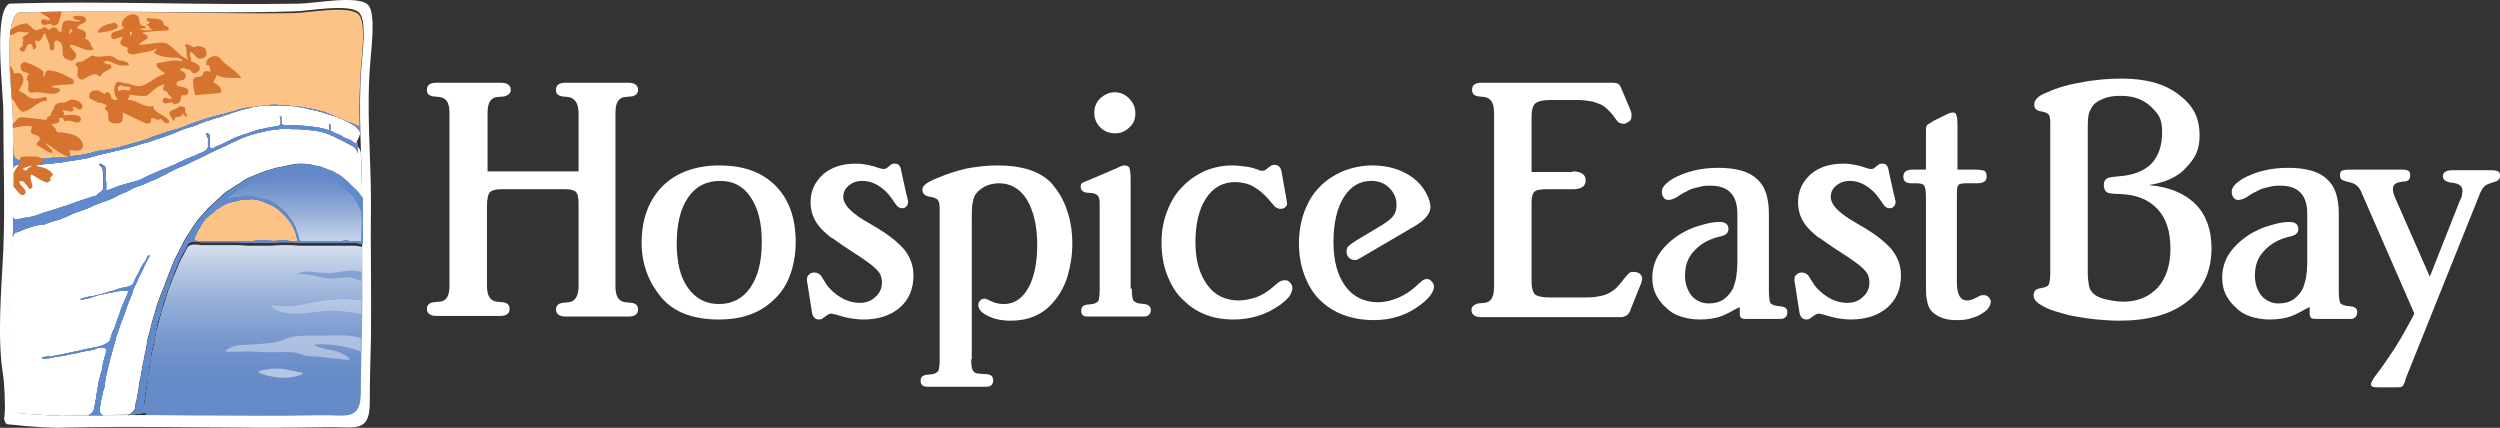 <?xml version="1.0" encoding="UTF-8"?><svg id="uuid-86877b92-5d92-495d-b619-846f4492e6d8" xmlns="http://www.w3.org/2000/svg" xmlns:xlink="http://www.w3.org/1999/xlink" viewBox="0 0 420.26 71.91"><rect x="0" y="0" width="420.26" height="71.91" fill="#333333" stroke="none"/><defs><style>.uuid-d3b730bf-e66c-4f47-872e-2fca42fe26b5,.uuid-88033f85-02c3-47f3-9bfa-05d5b6850668,.uuid-4fcd19fc-1d56-46af-a1a9-018354fde08e,.uuid-38a5a897-cbb7-4b0e-afb1-6afb52bbd211{fill:#fff;}.uuid-8b81562c-6923-4e99-a642-c132b6bde3da{fill:#618acc;}.uuid-5c1a427a-99bd-4809-9c8c-5b46f7866a2e{fill:#7991ca;}.uuid-88033f85-02c3-47f3-9bfa-05d5b6850668{opacity:.3;}.uuid-88033f85-02c3-47f3-9bfa-05d5b6850668,.uuid-6812035c-01ec-4023-b3b4-05d57acc8d40,.uuid-4fcd19fc-1d56-46af-a1a9-018354fde08e,.uuid-38a5a897-cbb7-4b0e-afb1-6afb52bbd211{isolation:isolate;}.uuid-6812035c-01ec-4023-b3b4-05d57acc8d40{opacity:.6;}.uuid-6812035c-01ec-4023-b3b4-05d57acc8d40,.uuid-9e2590f2-f937-493e-85cb-f57dcbb354dc{fill:#658ac7;}.uuid-4fcd19fc-1d56-46af-a1a9-018354fde08e{opacity:.5;}.uuid-f99a8796-9e3a-4450-b6bf-2cd6d77da404{fill:url(#uuid-d750a28f-2528-4fda-8a3f-6ed279d9634e);}.uuid-c4c3cb07-90ef-44a6-8a8e-b382ced4462f,.uuid-b0071821-4e31-4250-9d77-9c2aad0479b5{fill:#d6732e;}.uuid-38a5a897-cbb7-4b0e-afb1-6afb52bbd211{opacity:.4;}.uuid-4673675b-8833-4dbe-84d2-e7628751194a{fill:#7292cb;}.uuid-45920316-9e18-4d7c-aee7-aa2a43cf7ab2{fill:url(#uuid-89d25778-e39d-48f2-af94-8cd81494b9f4);}.uuid-e3df5514-5e69-4daf-9e50-9f3d19debaf7{fill:#fdc286;}.uuid-b0071821-4e31-4250-9d77-9c2aad0479b5{fill-rule:evenodd;}</style><linearGradient id="uuid-89d25778-e39d-48f2-af94-8cd81494b9f4" x1="42.56" y1="41.48" x2="42.56" y2="7.76" gradientTransform="translate(0 77.82) scale(1 -1)" gradientUnits="userSpaceOnUse"><stop offset="0" stop-color="#fff"/><stop offset=".11" stop-color="#dfe6f3"/><stop offset=".28" stop-color="#b3c6e3"/><stop offset=".45" stop-color="#91acd7"/><stop offset=".61" stop-color="#7999ce"/><stop offset=".75" stop-color="#6a8ec9"/><stop offset=".87" stop-color="#658ac7"/></linearGradient><linearGradient id="uuid-d750a28f-2528-4fda-8a3f-6ed279d9634e" x1="49.54" y1="32.14" x2="49.54" y2="47.82" gradientTransform="translate(0 77.82) scale(1 -1)" gradientUnits="userSpaceOnUse"><stop offset="0" stop-color="#fff"/><stop offset="0" stop-color="#fefeff"/><stop offset=".49" stop-color="#acc0e1"/><stop offset=".83" stop-color="#7999ce"/><stop offset="1" stop-color="#658ac7"/></linearGradient></defs><g id="uuid-a8f9c05e-380d-42e9-be94-59b040c61a54"><g id="uuid-e4351df2-c1c8-4366-87aa-192560b1841e"><path class="uuid-d3b730bf-e66c-4f47-872e-2fca42fe26b5" d="M97.26,28.81v-9.8c0-1.6-.6-2.5-1.7-2.7l-1-.1c-.7-.1-1.1-.4-1.1-1.1,0-.8,.5-1.2,1.6-1.2h10.6c1,0,1.6,.4,1.6,1.2,0,.6-.4,1-1.1,1.1l-1.1,.1c-1.1,.1-1.6,1-1.6,2.7v29.1c0,1.7,.5,2.5,1.6,2.7l1.1,.1c.7,.1,1.1,.4,1.1,1.1,0,.8-.5,1.2-1.6,1.2h-10.6c-1,0-1.6-.4-1.6-1.2,0-.6,.4-1,1.1-1.1l1-.1c1.1-.1,1.7-1,1.7-2.7v-13.5c0-.6,0-1.1-.1-1.5,0-.4-.2-.6-.3-.8-.2-.2-.4-.3-.8-.4-.3-.1-.8-.1-1.3-.1h-10.5c-1,0-1.6,.2-1.9,.5-.3,.3-.5,1.1-.5,2.3v13.4c0,1.7,.5,2.5,1.6,2.7l1.1,.1c.7,.1,1.1,.4,1.1,1.1,0,.8-.5,1.2-1.6,1.2h-10.7c-1,0-1.6-.4-1.6-1.2,0-.6,.4-1,1.1-1.1l1.1-.1c1.1-.1,1.6-1,1.6-2.7V19.01c0-1.7-.5-2.5-1.6-2.7l-1.1-.1c-.3,0-.6-.2-.8-.3-.2-.2-.3-.4-.3-.8,0-.8,.5-1.2,1.6-1.2h10.9c1,0,1.6,.4,1.6,1.2,0,.3-.1,.5-.3,.7-.2,.2-.5,.3-.8,.4l-1.2,.1c-1.1,.1-1.6,1-1.6,2.7v9.8s15.3,0,15.3,0Z"/><path class="uuid-d3b730bf-e66c-4f47-872e-2fca42fe26b5" d="M120.86,27.81c4.1,0,7.2,1.1,9.5,3.4s3.4,5.5,3.4,9.5c0,1.9-.3,3.7-.9,5.4-.6,1.7-1.5,3.1-2.7,4.2-2.3,2.3-5.4,3.4-9.3,3.4-4.3,0-7.5-1.2-9.6-3.6-1-1.2-1.9-2.6-2.5-4.2-.6-1.6-.9-3.3-.9-5.1,0-2,.3-3.8,.9-5.4,.6-1.6,1.5-3,2.6-4.1s2.5-2,4.1-2.6c1.7-.6,3.5-.9,5.4-.9Zm.2,2.6c-2.3,0-4.1,.9-5.4,2.8-1.3,1.9-1.9,4.5-1.9,7.8,0,3.1,.6,5.6,1.9,7.4,1.3,1.8,3,2.7,5.2,2.7s4-.9,5.3-2.8c1.3-1.9,1.9-4.4,1.9-7.7,0-3.1-.6-5.6-1.9-7.5-1.2-1.8-2.9-2.7-5.1-2.7Z"/><path class="uuid-d3b730bf-e66c-4f47-872e-2fca42fe26b5" d="M152.36,32.61l.2,.8c0,.2,.1,.3,.1,.5,0,.3-.1,.6-.3,.8s-.4,.3-.7,.3c-.4,0-.8-.2-1.1-.7l-.7-1c-.6-.9-1.4-1.6-2.2-2.1s-1.7-.8-2.7-.8-1.7,.3-2.3,.8-.9,1.1-.9,1.9c0,1.2,1.1,2.4,3.3,3.8l2.2,1.3c2.2,1.3,3.8,2.6,4.8,3.8,1,1.3,1.5,2.7,1.5,4.3,0,2.3-.8,4.1-2.3,5.4-1.5,1.3-3.6,2-6.1,2-.8,0-1.5-.1-2.2-.2s-1.3-.3-2-.5c-.4-.1-.6-.2-.8-.2-.1,0-.3-.1-.4-.1-.2,0-.5,.1-.9,.4-.3,.2-.5,.4-.7,.5s-.4,.1-.5,.1c-.7,0-1.1-.5-1.2-1.4l-.7-4.5c0-.2-.1-.4-.1-.5v-.4c0-.3,.1-.6,.4-.8,.2-.2,.5-.3,.8-.3,.5,0,.9,.2,1.2,.6l.8,1.3c.6,.9,1.5,1.7,2.5,2.3s2.1,.9,3.2,.9c1,0,1.9-.3,2.6-1,.7-.6,1.1-1.4,1.1-2.4,0-.5-.1-.9-.2-1.2-.1-.3-.4-.7-.8-1.1-.4-.4-.9-.8-1.6-1.3-.7-.5-1.6-1.1-2.7-1.8-.6-.4-1.1-.7-1.5-1s-.7-.5-1-.7-.5-.4-.8-.5c-.2-.2-.5-.4-.7-.6-1.8-1.5-2.7-3.2-2.7-5.3,0-1.9,.7-3.4,2.1-4.7,1.4-1.2,3.2-1.8,5.5-1.8,1.4,0,2.7,.3,4.1,.8,.2,0,.3,.1,.4,.1h.2c.3,0,.5-.1,.8-.4l.4-.3c.2-.2,.4-.2,.7-.2s.6,.1,.7,.3c.2,.2,.3,.6,.4,1.2l.8,3.6Z"/><path class="uuid-d3b730bf-e66c-4f47-872e-2fca42fe26b5" d="M163.26,60.41c0,1,.1,1.6,.3,1.9,.2,.3,.5,.5,1,.5l1.4,.1c.7,.1,1,.4,1,1.1,0,.6-.4,1-1.1,1h-10c-.7,0-1.1-.3-1.1-1,0-.6,.3-.9,1-1l.9-.1c.6-.1,.9-.3,1.1-.6,.1-.3,.2-.9,.2-1.9v-25.4c0-.7-.1-1.1-.3-1.4-.2-.2-.6-.4-1.1-.5-1-.1-1.5-.5-1.5-1.2,0-.4,.2-.7,.6-1,.4-.3,1.1-.7,2.2-1.1,1.4-.6,3-1.1,4.7-1.5,1.7-.3,3.4-.5,5.1-.5,4.2,0,7.3,1,9.2,3.1,1,1.2,1.9,2.6,2.5,4.4,.6,1.7,.9,3.6,.9,5.7,0,1.9-.3,3.7-.8,5.4s-1.3,3.1-2.4,4.4c-1.8,2.1-4.2,3.1-7.2,3.1-1.5,0-2.8-.3-3.8-.8s-1.6-1.1-1.6-1.8c0-.3,.1-.6,.3-.8s.4-.3,.7-.3c.2,0,.3,0,.4,.1,.1,0,.3,.1,.7,.3,.8,.4,1.6,.5,2.2,.5,1.7,0,3.1-.9,4.1-2.7s1.5-4.2,1.5-7.3-.6-5.6-1.7-7.5c-1.1-1.8-2.7-2.8-4.7-2.8-.9,0-1.8,.2-2.5,.6s-1.3,.9-1.6,1.5c-.2,.4-.3,.8-.4,1.4-.1,.6-.1,1.4-.1,2.6v23.5h-.1Z"/><path class="uuid-d3b730bf-e66c-4f47-872e-2fca42fe26b5" d="M190.26,48.51c0,1,.1,1.6,.2,1.9,.2,.3,.5,.5,1,.6l.9,.1c.7,.1,1.1,.4,1.1,1,0,.3-.1,.6-.3,.8s-.5,.3-.8,.3h-9.6c-.7,0-1-.3-1-1,0-.6,.3-.9,1-1l.9-.1c.5-.1,.9-.3,1-.6s.2-.9,.2-1.9v-14.4c0-.7-.1-1.1-.4-1.4-.2-.2-.7-.4-1.5-.4s-1.3-.4-1.3-1c0-.3,.1-.5,.2-.6,.1-.1,.5-.3,1.1-.5l4.9-2.1c.4-.2,.6-.3,.7-.3s.2-.1,.4-.1c.4,0,.7,.1,.9,.4,.1,.3,.2,.9,.2,1.8v18.5h.2Zm.6-29.5c0,1-.3,1.8-1,2.4-.7,.7-1.5,1-2.4,1-1,0-1.8-.3-2.5-1s-1-1.5-1-2.5c0-.9,.3-1.7,1-2.4,.7-.6,1.5-1,2.4-1s1.7,.3,2.4,1c.8,.8,1.1,1.6,1.1,2.5Z"/><path class="uuid-d3b730bf-e66c-4f47-872e-2fca42fe26b5" d="M216.26,33.51c0,.2,.1,.4,.1,.7,0,.2-.1,.5-.3,.6-.2,.2-.4,.3-.8,.3-.2,0-.5-.1-.7-.2-.2-.1-.4-.3-.7-.7-.6-.7-1.1-1.3-1.6-1.7-.5-.5-1-.8-1.5-1.1-.5-.3-1-.5-1.5-.6s-1-.2-1.6-.2c-2.1,0-3.7,.9-4.9,2.7-1.2,1.8-1.8,4.3-1.8,7.4s.7,5.4,2,7.2,3.1,2.6,5.3,2.6c.9,0,1.8-.2,2.8-.5,.9-.3,1.7-.8,2.5-1.4,.8-.7,1.4-1.2,1.6-1.3,.2-.1,.5-.2,.8-.2,.4,0,.7,.1,.9,.4,.3,.3,.4,.6,.4,.9,0,.4-.2,.9-.5,1.4-.4,.5-.9,.9-1.5,1.4-1.3,.9-2.5,1.5-3.8,1.9s-2.7,.6-4.1,.6c-1.8,0-3.5-.3-4.9-.9-1.5-.6-2.7-1.5-3.8-2.6s-1.9-2.5-2.5-4.1-.9-3.3-.9-5.3,.3-3.6,.9-5.2c.6-1.6,1.4-3,2.5-4.1,1.1-1.2,2.3-2,3.7-2.7,1.4-.6,3-1,4.7-1,.8,0,1.6,.1,2.4,.2,.8,.1,1.4,.3,2,.5,.3,.2,.6,.2,.8,.2,.3,0,.6-.2,.9-.5l.3-.2c.2-.2,.5-.3,.8-.3,.6,0,1.1,.4,1.2,1.3l.8,4.5Z"/><path class="uuid-d3b730bf-e66c-4f47-872e-2fca42fe26b5" d="M228.96,43.21c-.3,.2-.6,.3-.7,.4-.2,.1-.3,.1-.5,.1-.4,0-.7-.1-1-.4-.3-.3-.4-.6-.4-1s.1-.7,.3-.9,.6-.5,1.2-.9l4.5-2.7c.9-.6,1.6-1.1,1.9-1.6,.4-.5,.5-1.1,.5-1.8,0-1.1-.4-2-1.2-2.8s-1.8-1.2-3-1.2c-2,0-3.5,.9-4.7,2.8-1.1,1.8-1.7,4.3-1.7,7.5s.7,5.6,2,7.4c1.3,1.8,3.2,2.7,5.5,2.7,1.2,0,2.3-.3,3.5-.8,1.1-.5,2.2-1.2,3.2-2.2,.4-.3,.6-.5,.8-.7,.2-.1,.4-.2,.7-.2s.6,.1,.8,.4c.2,.2,.4,.5,.4,.8,0,.9-.7,1.9-2.1,3-2.3,1.8-4.9,2.7-8,2.7-1.9,0-3.6-.3-5.2-.9-1.6-.6-2.9-1.5-4-2.6s-1.9-2.5-2.5-4.1-.9-3.4-.9-5.3,.3-3.7,.9-5.3c.6-1.6,1.4-3,2.5-4.1,1.1-1.2,2.4-2,3.9-2.7,1.5-.6,3.2-1,5-1,2.7,0,5,.7,6.9,2.1,.9,.7,1.6,1.5,2.1,2.4s.8,1.7,.8,2.5c0,1.1-.9,2.2-2.8,3.3l-8.7,5.1Z"/><path class="uuid-d3b730bf-e66c-4f47-872e-2fca42fe26b5" d="M264.36,28.81c1.4,0,2.2,.5,2.2,1.5s-.7,1.5-2.2,1.5h-4.1c-.6,0-1.1,0-1.5,.1-.4,0-.6,.2-.8,.3-.2,.2-.3,.4-.4,.8-.1,.3-.1,.8-.1,1.4v13c0,1,.2,1.7,.6,2.1,.4,.3,1.2,.5,2.4,.5h5.1c1,0,1.9,0,2.6-.1s1.3-.2,1.8-.4,1-.5,1.4-.8,.8-.8,1.3-1.4c.6-.8,1-1.2,1.2-1.4s.5-.2,.8-.2c.4,0,.7,.1,1,.3,.2,.2,.4,.5,.4,.8,0,.1,0,.3-.1,.5,0,.2-.1,.4-.2,.6l-1.6,4c-.1,.3-.2,.6-.4,.8-.1,.2-.3,.3-.5,.4-.2,.1-.4,.2-.7,.2h-23.6c-1,0-1.6-.4-1.6-1.2,0-.3,.1-.5,.3-.7s.5-.3,.8-.4l1.1-.1c1.1-.1,1.6-1,1.6-2.7V19.01c0-1.7-.5-2.5-1.6-2.7l-1-.1c-.7-.1-1.1-.4-1.1-1.1,0-.8,.5-1.2,1.6-1.2h22c.5,0,.8,.1,1,.2,.2,.1,.4,.5,.6,1l1.3,3.1c.2,.5,.3,.8,.3,.9v.4c0,.4-.1,.7-.4,.9-.3,.2-.6,.4-.9,.4s-.6-.1-.8-.2c-.2-.1-.4-.4-.7-.8-.4-.6-.8-1-1.2-1.4-.4-.4-.8-.7-1.3-.9-.5-.2-1-.4-1.6-.5s-1.3-.2-2.1-.2h-4.7c-1.2,0-2,.2-2.5,.6-.4,.4-.6,1.1-.6,2.3v9.2h6.9v-.1Z"/><path class="uuid-d3b730bf-e66c-4f47-872e-2fca42fe26b5" d="M289.46,53.11c-1,.4-2.3,.6-3.7,.6-1.2,0-2.3-.2-3.2-.5-1-.3-1.8-.8-2.5-1.5-.7-.6-1.3-1.4-1.7-2.2-.4-.8-.6-1.8-.6-2.8,0-1.5,.4-2.9,1.2-4.1,.8-1.2,2-2.3,3.4-3.2,1-.6,2.2-1.2,3.4-1.5,1.3-.4,2.3-.6,3.3-.6s1.5,.4,1.5,1.2c0,.6-.4,1-1.2,1.2-1.9,.4-3.4,1.2-4.5,2.4-1.1,1.1-1.6,2.5-1.6,4.2,0,1.4,.4,2.5,1.1,3.4,.7,.8,1.7,1.3,2.9,1.3,.9,0,1.8-.2,2.5-.7s1.2-1.1,1.6-1.9c.2-.6,.4-1.2,.5-1.8s.2-1.5,.2-2.6v-8.1c0-3.1-1.5-4.7-4.5-4.7-.5,0-1,0-1.4,.1s-.8,.2-1.3,.3c-.4,.1-.9,.3-1.4,.6-.5,.2-1.1,.6-1.7,1-.6,.3-1,.4-1.3,.4s-.6-.1-.8-.4c-.2-.3-.3-.6-.3-1,0-.7,.6-1.4,1.9-2.2,2.2-1.2,4.7-1.8,7.6-1.8s5.2,.6,6.5,1.9c.7,.6,1.2,1.4,1.5,2.3s.5,2,.5,3.5v13c0,1,.1,1.6,.2,1.9,.1,.3,.5,.5,1.1,.6l.8,.1c.7,.1,1,.4,1,1,0,.3-.1,.6-.3,.8-.2,.2-.5,.3-.8,.3h-5.9c-.4,0-.7-.1-.8-.2-.1-.1-.2-.4-.2-.8v-1c-.9,.4-1.9,1.1-3,1.5Z"/><path class="uuid-d3b730bf-e66c-4f47-872e-2fca42fe26b5" d="M318.36,32.61l.2,.8c0,.2,.1,.3,.1,.5,0,.3-.1,.6-.3,.8-.2,.2-.4,.3-.7,.3-.4,0-.8-.2-1.1-.7l-.7-1c-.6-.9-1.4-1.6-2.2-2.1-.8-.5-1.7-.8-2.7-.8-.9,0-1.7,.3-2.3,.8-.6,.5-.9,1.1-.9,1.9,0,1.2,1.1,2.4,3.3,3.8l2.2,1.3c2.2,1.3,3.8,2.6,4.8,3.8,1,1.3,1.5,2.7,1.5,4.3,0,2.3-.8,4.1-2.3,5.4-1.5,1.3-3.6,2-6.1,2-.8,0-1.5-.1-2.2-.2-.6-.1-1.3-.3-2-.5-.4-.1-.6-.2-.8-.2-.1,0-.3-.1-.4-.1-.2,0-.5,.1-.9,.4-.3,.2-.5,.4-.7,.5s-.4,.1-.5,.1c-.7,0-1.1-.5-1.2-1.4l-.7-4.5c0-.2-.1-.4-.1-.5v-.4c0-.3,.1-.6,.4-.8,.2-.2,.5-.3,.8-.3,.5,0,.9,.2,1.2,.6l.8,1.3c.6,.9,1.5,1.7,2.5,2.3s2.1,.9,3.2,.9c1,0,1.9-.3,2.6-1,.7-.6,1.1-1.4,1.1-2.4,0-.5-.1-.9-.2-1.2s-.4-.7-.8-1.1c-.4-.4-.9-.8-1.6-1.3s-1.6-1.1-2.7-1.8c-.6-.4-1.1-.7-1.5-1s-.7-.5-1-.7-.5-.4-.8-.5c-.2-.2-.5-.4-.7-.6-1.8-1.5-2.7-3.2-2.7-5.3,0-1.9,.7-3.4,2.1-4.7,1.4-1.2,3.2-1.8,5.5-1.8,1.4,0,2.7,.3,4.1,.8,.2,0,.3,.1,.4,.1h.2c.3,0,.5-.1,.8-.4l.4-.3c.2-.2,.4-.2,.7-.2s.6,.1,.7,.3c.2,.2,.3,.6,.4,1.2l.8,3.6Z"/><path class="uuid-d3b730bf-e66c-4f47-872e-2fca42fe26b5" d="M331.96,28.51c.8,0,1.3,.1,1.6,.2,.2,.1,.4,.4,.4,.9,0,.4-.1,.8-.4,.9-.2,.2-.7,.3-1.3,.3h-1.7c-.8,0-1.3,.1-1.4,.4-.2,.2-.2,1-.2,2.2v14.1c0,2,.6,3,1.7,3,.4,0,.8-.1,1.2-.3l.8-.4c.3-.2,.6-.2,.8-.2,.3,0,.6,.1,.8,.3,.2,.2,.4,.5,.4,.8,0,.4-.2,.8-.5,1.2s-.8,.7-1.3,1-1.2,.5-1.9,.7c-.7,.2-1.5,.2-2.2,.2-1.1,0-2-.2-2.8-.6-.8-.4-1.4-.9-1.7-1.6-.2-.4-.3-.9-.4-1.5s-.1-1.4-.1-2.4v-14.4c0-1.1-.1-1.8-.3-2.1-.2-.3-.6-.4-1.3-.4h-.9c-.9,0-1.3-.4-1.3-1.1,0-.8,.5-1.2,1.6-1.2h2.2v-6.7c0-.4,.1-.7,.2-.8,.1-.1,.5-.3,1.1-.7l2-1c.6-.3,1-.4,1.2-.4,.3,0,.5,.1,.6,.4s.2,.8,.2,1.6v7.6h2.9Z"/><path class="uuid-d3b730bf-e66c-4f47-872e-2fca42fe26b5" d="M361.16,31.11c3.5,.3,6.1,1.4,7.9,3.2s2.7,4.3,2.7,7.4c0,3.9-1.4,6.9-4.1,9-2.8,2.2-6.6,3.2-11.5,3.2-1.2,0-2.4-.1-3.6-.2s-2.4-.3-3.6-.5-2.2-.5-3.2-.8-1.8-.6-2.4-1c-1-.5-1.5-1.1-1.5-1.7,0-.7,.3-1.1,.9-1.2l.9-.2c.4-.1,.7-.3,.8-.6,.1-.3,.2-1,.2-2V20.71c0-.8-.1-1.3-.3-1.5-.2-.2-.6-.4-1.3-.5-.7-.1-1.1-.5-1.1-1.1,0-.7,.5-1.3,1.5-1.8,1.7-.8,3.7-1.5,6.1-1.9,2.4-.5,4.8-.7,7.1-.7,4.1,0,7.3,.9,9.6,2.7,2.4,1.8,3.5,3.8,3.5,6.9,0,2.5-.8,3.8-2.3,5.4-1.3,1.5-3.5,2.5-6.3,2.9Zm-10.2,14.6c0,1,.1,1.7,.2,2.3s.4,1,.7,1.3c.4,.4,1.1,.8,2.1,1,.9,.2,1.9,.4,3,.4,2.4,0,4.3-.8,5.8-2.4,1.4-1.6,2.1-3.8,2.1-6.5,0-2.9-.7-5.1-2.2-6.7-1.5-1.6-3.6-2.4-6.3-2.5-1.1,0-1.9-.1-2.2-.3-.3-.2-.5-.6-.5-1.2s.2-.9,.5-1.1,1.1-.3,2.3-.4c2.3-.2,4-.9,5.2-2.1,1.2-1.3,1.8-3,1.8-5.3s-.6-3-1.8-4.2c-1.2-1.2-2.9-1.9-5.1-1.9-1.1,0-2,.1-2.8,.4s-1.5,.7-1.9,1.2c-.3,.4-.5,.8-.7,1.3-.1,.4-.2,1.2-.2,2.2v24.5Z"/><path class="uuid-d3b730bf-e66c-4f47-872e-2fca42fe26b5" d="M385.26,53.11c-1,.4-2.3,.6-3.7,.6-1.2,0-2.3-.2-3.2-.5-1-.3-1.8-.8-2.5-1.5-.7-.6-1.3-1.4-1.7-2.2-.4-.8-.6-1.8-.6-2.8,0-1.5,.4-2.9,1.2-4.1,.8-1.2,2-2.3,3.4-3.2,1-.6,2.2-1.2,3.4-1.5,1.3-.4,2.3-.6,3.3-.6s1.5,.4,1.5,1.2c0,.6-.4,1-1.2,1.2-1.9,.4-3.4,1.2-4.5,2.4-1.1,1.1-1.6,2.5-1.6,4.2,0,1.4,.4,2.5,1.1,3.4,.7,.8,1.7,1.3,2.9,1.3,.9,0,1.8-.2,2.5-.7s1.2-1.1,1.6-1.9c.2-.6,.4-1.2,.5-1.8s.2-1.5,.2-2.6v-8.1c0-3.1-1.5-4.7-4.5-4.7-.5,0-1,0-1.4,.1s-.8,.2-1.3,.3c-.4,.1-.9,.3-1.4,.6-.5,.2-1.1,.6-1.7,1-.6,.3-1,.4-1.3,.4s-.6-.1-.8-.4c-.2-.3-.3-.6-.3-1,0-.7,.6-1.4,1.9-2.2,2.2-1.2,4.7-1.8,7.6-1.8s5.2,.6,6.5,1.9c.7,.6,1.2,1.4,1.5,2.3s.5,2,.5,3.5v13c0,1,.1,1.6,.2,1.9,.1,.3,.5,.5,1.1,.6l.8,.1c.7,.1,1,.4,1,1,0,.3-.1,.6-.3,.8-.2,.2-.5,.3-.8,.3h-5.9c-.4,0-.7-.1-.8-.2-.1-.1-.2-.4-.2-.8v-1c-.9,.4-1.9,1.1-3,1.5Z"/><path class="uuid-d3b730bf-e66c-4f47-872e-2fca42fe26b5" d="M397.26,33.01l-.3-.7c-.4-1-1.1-1.5-2.1-1.7-.6-.1-.9-.3-1.2-.4-.2-.2-.3-.4-.3-.7,0-.4,.1-.7,.3-.8,.2-.1,.7-.2,1.5-.2h8.6c.6,0,.9,.1,1.1,.2s.3,.4,.3,.8c0,.7-.4,1-1.1,1-.7,.1-1.2,.2-1.4,.4-.3,.2-.4,.5-.4,.9s.1,.8,.4,1.5l5.8,13.2,5.1-12.9c.2-.3,.3-.6,.3-.8s.1-.5,.1-.7c0-.8-.6-1.3-1.8-1.4-1-.1-1.5-.5-1.5-1.1s.5-1,1.6-1h6.5c.6,0,1,.1,1.2,.2s.3,.4,.3,.7c0,.6-.3,.9-1,1.1-.4,.1-.7,.2-.9,.3-.3,.1-.5,.2-.7,.4-.2,.2-.4,.4-.5,.7-.2,.3-.3,.6-.5,1.1l-12.2,30.4-.2,.7c-.2,.4-.3,.7-.5,.8-.2,.1-.6,.1-1.3,.1h-2.4c-.6,0-1,0-1.2-.1s-.3-.2-.3-.4,.2-.6,.5-1.1c1.1-1.4,2.2-3,3.4-4.8,1.2-1.9,2.2-3.7,3.1-5.4l.3-.6-8.6-19.7Z"/></g></g><g id="uuid-3f23ed2b-27d5-423a-b7fa-47fbf0907427"><g id="uuid-966e82b4-b2a5-47d1-af0c-37221033cbbf"><g id="uuid-e749f68a-e6de-4c34-be51-c81ebdc9f25d"><path id="uuid-96fceaa1-a425-40d6-8896-00c25b181228" class="uuid-45920316-9e18-4d7c-aee7-aa2a43cf7ab2" d="M24.76,69.81c-.3,0-.6-1.2-.6-1.5s.2-.7,.2-1.2c.1-.6,.2-1.6,.3-2.1,.1-.5,.2-1.4,.3-2.2,.1-.8,.3-1.4,.3-1.9,0-.4,.2-1.4,.3-1.8,.1-.4,.3-1.1,.4-1.7,.1-.6,.3-1.8,.4-2.1s.3-1.1,.5-1.8c.2-.8,.5-1.9,.6-2.1,.1-.2,.5-1.5,.6-1.9s.5-1.5,.7-1.9c.2-.5,.4-1.2,.6-1.5,.1-.3,.5-1.2,.7-1.7s.5-1.1,.7-1.4c.1-.2,.4-.8,.7-1.3,.2-.5,.8-.6,1.2-.6s.8,0,1.1,.1h6.2c.7,0,1.3,.1,1.8,.1h3.5c.7,0,1.4-.1,1.9-.1h1.8c.4,0,1,.1,1.5,.1h9.3c.2,0,1.2,.2,1.2,.2v14.4c-.1,3.5-.2,6.9-.2,10.4,0,5-2.5,3.8-6.9,3.9-9.8-.2-19.4-.4-29.1-.4Z"/></g><g id="uuid-5d57a1a2-41de-45d2-b292-f751d3f98519"><g id="uuid-7976c763-96b3-4e4f-bbe9-8c42cb47807c"><path id="uuid-940aa877-050a-43f2-9646-a6431daea92b" class="uuid-4fcd19fc-1d56-46af-a1a9-018354fde08e" d="M43.46,62.51c0-.3,2.7-.7,4.1-.5,1.4,.3,3.2,.6,3.4,.7,.1,.2-1.9,.9-3.4,.8-1.6,0-4.1-.7-4.1-1Z"/><path id="uuid-c2bef9dd-74a9-4b2d-8e43-fe4a02a75b9b" class="uuid-38a5a897-cbb7-4b0e-afb1-6afb52bbd211" d="M60.66,59.11c-2.4-1.1-7-1.4-7.6-1.2s1.8,.9,2.5,.9c1.1,.1,3.4,1.2,3.2,1.6-.2,.3-4.4-.5-6.1-.5-1.9,0-2-.6-3.6-.7-1.6-.1-3.8,.1-6.1-.1-2.3-.1-5.1,.2-5.1-.1,.1-.3,1.7-1,2.6-1,1.4-.1,5.7-.2,6.9-.8,2.3-1.1,5.2-.7,7.3-.8,1.7-.1,4.4-.1,6,.4v2.3Z"/><path id="uuid-c0fad7dc-2d8a-4adb-9cfd-48197046d721" class="uuid-88033f85-02c3-47f3-9bfa-05d5b6850668" d="M45.66,51.41c.1-.2,1.4,.2,3.1,.1,1.4-.1,3.9-.7,4.6-.8,.8-.2,3-.4,4.2-.4s2.7,.1,3.2,.2v2.3c-.9-.3-4.1-.6-5.4-.6-1.6,.1-3.6,.5-5.2,.5-.9,0-2.3,0-3.2-.4-.5-.2-1.4-.7-1.3-.9Z"/></g><g id="uuid-02fc35d9-acdc-408d-b96b-d1550cb9f24a"><path id="uuid-bf2540b6-74e0-44cc-bd9d-574c24ac1c8b" class="uuid-6812035c-01ec-4023-b3b4-05d57acc8d40" d="M49.96,46.01c0-.1,1.3-.5,2.7-.3,1.5,.2,2.1,.2,3,.2,.9-.1,2.9-.5,3.5-.4,.6,0,1.6,.2,1.6,.2v1.6s-1.3-.7-2.3-.7c-.8,0-2.7,.4-4.1,.1-1.3-.3-2-.5-2.5-.5-.4-.2-1.9-.1-1.9-.2Z"/></g></g><g id="uuid-8b50fe19-29df-4d10-b753-7012cbf2b672"><path id="uuid-f48fbcea-0ca0-4b4d-8b22-2942b576b045" class="uuid-f99a8796-9e3a-4450-b6bf-2cd6d77da404" d="M60.76,40.41s.2-4,0-4.7c-.1-.7-.2-.5-.4-1s-.4-.7-.7-1.3-1.4-1.4-1.6-1.6c-.1-.2-1.1-1.1-1.4-1.3-.2-.2-.8-.6-1.3-.8-.5-.2-.7-.4-1.3-.5-.6-.2-.9-.3-1.6-.4-.7-.1-1-.2-1.8-.2h-1.9c-.5,.1-1.3,.3-1.5,.3s-.9,.2-1.5,.4c-.6,.2-1.3,.4-1.6,.5-.3,.2-.9,.4-1.3,.6-.3,.2-1.2,.6-1.5,.7-.3,.2-1,.6-1.3,.8-.3,.2-1,.8-1.3,1s-.9,.7-.2,.5,.9-.2,1.3-.2c.5,0,.9-.2,1.3-.2s1.2,0,1.7,.1c.5,0,1,.3,1.3,.3,.2,0,.8,.2,1.1,.3,.3,.2,.5,.2,.9,.5s.5,.4,.8,.6c.3,.2,.5,.4,.8,.7s.6,.6,.8,.9c.2,.3,.3,.4,.6,.8,.2,.5,.4,.8,.5,1,.1,.3,.1,.4,.3,.9s.3,1.2,.4,1.3c.1,.1,.2,.2,.6,.1h1.4c.4,0,.7,.1,1.1,.1s.7-.1,1.2-.1h2.9c.6-.1,.7-.1,1.1,0,.5,.1,1.1,0,1.4,0,.3,.1,.7,.2,.7-.1Z"/></g><g id="uuid-43457f37-633c-404a-b604-c00f2d0e0191"><path id="uuid-c2a75dcb-219e-44fb-97ac-d728711b1e4c" class="uuid-d3b730bf-e66c-4f47-872e-2fca42fe26b5" d="M60.66,25.61s-.2-.9-.8-1.2c-.6-.3-.9-.5-1.3-.7-.4-.2-.7-.4-1-.5l-1-.5c-.5-.2-.9-.4-1.2-.5s-.7-.2-1.1-.3-1-.2-1.3-.2-.8-.1-1.1-.1-1-.1-1.2-.1h-1.1c-.3,0-1-.1-1.4-.1s-1.2,.2-1.4,.2-1.1,.1-1.4,.2c-.3,.1-1,.2-1.4,.3-.4,.1-1.4,.4-1.7,.5s-.9,.3-1.1,.4c-.3,.1-1.1,.5-1.3,.6s-1.2,.5-1.5,.7c-.4,.2-.7,.3-1.3,.6s-1.4,.6-1.7,.8l-1.2,.6c-.4,.2-1.1,.5-1.7,.8s-1.1,.6-1.5,.7-1.2,.5-1.6,.7-1.2,.6-1.5,.8c-.3,.1-1.5,.8-1.9,.9s-1.1,.5-1.4,.6-1.1,.4-1.4,.5c-.4,.1-1.4,.7-1.6,.8-.3,.1-1.2,.5-1.6,.7s-.9,.5-1.2,.6-1.1,.4-1.4,.5-1.4,.5-1.7,.7-1.2,.5-1.5,.6-1.5,.5-1.7,.6-1.4,.7-1.7,.8-1.4,.4-1.7,.5-.9,.3-1.3,.5c-.5,0-1.5,.3-1.8,.3-.2,.1-.9,.3-1.2,.4-.3,.1-.7,.2-1.3,.5s-.8,.2-.9,.3-.4,.5-.4,.7c0,.7,0,1.1-.1,1.7-.3,6.3-1.1,14.1,0,20.3,.1,.6,.3,4.3,.2,6.3,0,.6-.1,.5,.1,.9q.2,.4,1.3,.5c2.3,.2,6.1,.4,6.8,.4,3.8-.1,7.2-.1,10.9-.2,.3,.1,1.1-.4,1.3-1,.1-.6,.1-1,.3-1.5,.1-.5,.2-1.2,.3-1.7,.1-.5,.1-1.2,.3-1.8,.1-.6,.3-1.6,.4-2.3,.2-.7,.3-1.7,.5-2.4s.2-1.7,.5-2.6c.3-.9,.5-2.1,.8-3,.3-.8,.4-1.6,.7-2.4,.3-.9,.8-2.1,1.1-2.8,.2-.7,.9-2.3,1.1-2.9,.2-.6,.8-2,1.1-2.5,.3-.5,.9-1.8,1.1-2.2s.9-1.4,1.2-1.9c.4-.6,1-1.6,1.4-2,.3-.4,1.4-1.5,1.5-1.7,.2-.2,1-.9,1.5-1.4s1.5-1.4,1.9-1.6c.4-.2,.9-.6,1.4-.9,.5-.2,1.3-.9,1.7-1.1s1.2-.5,1.7-.7,1.4-.6,1.9-.7,1.1-.4,1.8-.5,1.3-.3,1.9-.4c.5-.1,1.3-.2,1.6-.2s1.1,0,1.7,.1c.6,.1,1.6,.4,1.9,.4,.3,.1,1.4,.6,1.8,.7,.4,.2,1,.5,1.3,.7s.8,.6,1,.8c.3,.2,.6,.6,.9,.9,.3,.3,.5,.4,.8,.7,.3,.3,1,1.2,1.1,1.4,0-2.4-.1-4.8-.2-7.6Z"/><path id="uuid-d12bcc2e-9953-4e73-81f7-c90c4115ee59" class="uuid-d3b730bf-e66c-4f47-872e-2fca42fe26b5" d="M60.56,22.11s0-.4-.3-.6c-.2-.1-1-.6-1.2-.7s-.7-.4-1.1-.6c-.4-.2-1.7-.7-2.1-.8-.4-.1-1-.3-1.3-.4s-.9-.3-1.4-.4-1.7-.4-2.2-.5c-.4-.1-1.3-.2-1.7-.3-.4,0-2-.1-2.2-.1h-1.7c-.6,0-1,0-1.6,.1s-1.5,.2-2,.4c-.5,.1-1.4,.3-1.9,.5-.5,.1-1.4,.5-1.8,.6-.4,.1-1,.4-1.6,.5-.5,.1-1.1,.4-1.6,.5-.4,.1-1.4,.5-1.8,.7-.4,.2-1.7,.5-2.2,.7s-1.6,.7-2.2,.9c-.6,.2-1.9,.7-2.4,.8-.5,.2-1.3,.5-1.8,.6s-1.4,.4-2,.6-1.9,.5-2.3,.6-1.8,.4-2.1,.5-1.3,.3-1.7,.4c-.4,.1-1.3,.4-1.8,.5s-1.2,.2-1.8,.3c-.7,.1-2,.3-2.5,.4-.4,0-1.6,.2-2,.2s-1.6,.2-2,.2H3.16c-.5,0-1,.2-1,.7,0,2.9,.1,5.3,0,8.2,0,.2,.3,.5,.6,.4,.4-.1,1-.3,1.4-.3s1.1-.2,1.5-.3,1.1-.4,1.7-.6,1.4-.4,2-.6c.5-.2,1.5-.5,1.9-.6,.4-.2,1.1-.4,1.6-.6s1.6-.5,2.1-.7,1-.2,1.2-.4,.3-.3,.6-.5c.2-.2,.4-.3,.5-.5s.1-.7,.1-1v-1.1c0-.5,0-.7-.1-1,0-.3,0-.5-.2-.7-.1-.2-.3-.3-.4-.4,0-.1,0-.2,.3,0s.5,.2,.6,.4c.1,.2,.1,.4,.1,.8v1.1c0,.4,.1,.6,.1,.9v.6c0,.4-.1,.7,.4,.5,.4-.1,1.5-.6,1.9-.7,.3-.1,1.3-.4,1.7-.5,.4-.1,1.2-.3,1.7-.5s1.5-.8,2.1-1,1.5-.7,1.9-.8c.5-.2,1.5-.6,1.9-.8,.4-.2,1.3-.6,1.9-.9,.5-.2,1-.4,1.5-.6,.4-.2,.8-.4,1.2-.5,.3-.2,.5-.3,.7-.5s.3-.4,.3-.7v-.8c0-.3,0-.5-.1-.7s-.1-.3-.2-.4c-.1-.1-.1-.2,.1-.1,.2,.1,.4,.1,.4,.5v1.6c0,.2,0,.3,.2,.4s.4,0,.6-.1c.2-.2,1.2-.5,1.5-.7l1.4-.7c.4-.2,.8-.4,1.2-.5,.5-.2,1.1-.4,1.5-.5,.4-.2,1.4-.5,1.8-.6,.4-.1,.9-.2,1.4-.3,.4-.1,.8-.2,1.2-.2,.4-.1,.6-.1,.8-.2,.3-.1,.4-.1,.4-.4v-.8c0-.2-.1-.3-.2-.4,0,0,0-.1,.1,0s.2,.2,.2,.4v.6c0,.2-.1,.4,.3,.5h1.4c.2,0,1.1,.1,1.4,.1s1.3,.1,1.5,.1,1,.2,1.4,.2c.4,.1,.7,.1,1,.2s.6,.2,.7,.2c.1,.1,.4,.2,.4-.1v-.6q0-.1-.1-.2c0-.1,0-.2,.1,0,.2,.1,.1,.3,.1,.5v.5c0,.1,.1,.1,.3,.2s.3,.2,.6,.3c.2,.1,.4,.1,.7,.3,.3,.1,.2,.1,.5,.3,.3,.2,.6,.3,.9,.4,.3,.1,.5,.2,.7,.4,.2,.1,.9,.7,.8-.1q.6-1,.6-1.7Z"/></g><g id="uuid-f84cd9f9-089e-46d2-95c3-1134f0197f5f"><g id="uuid-9b94909a-bed1-4fe6-92fa-f6d7a03f4e39"><path id="uuid-a677d30c-b91a-44f9-a4d6-9605309486b8" class="uuid-e3df5514-5e69-4daf-9e50-9f3d19debaf7" d="M50.06,40.51c-.1-.4-.2-.7-.3-1.2-.2-.5-.4-1-.6-1.4-.2-.3-.6-.9-.8-1.1-.2-.2-.4-.5-.6-.7-.2-.2-.7-.7-1-.9-.2-.2-.6-.4-.9-.6-.3-.2-.7-.3-1.1-.5-.4-.2-1-.4-1.4-.5-.5-.1-1.1-.2-1.4-.1-.3,0-1.2,0-1.5,.1s-.9,.2-1.2,.3c-.2,0-.8,.2-1.1,.3-.3,.2-.8,.3-1.1,.6-.3,.2-.9,.5-1.1,.8-.3,.3-.8,.6-1,.8s-.6,.5-.7,.8c-.2,.2-.5,.7-.7,1.1-.2,.3-.4,.7-.6,1.1-.1,.3-.2,.5-.3,.7,0,.2,0,.3,.4,.4h4c.4,.1,.8,0,1.4,0h2.7c.4,0,.9,.1,1.5,0s1.1-.1,1.7-.1,1.2,.1,1.7,.1,1-.1,1.5-.1,.7,0,1.1,.1c.5,.1,.9,.1,1.1,0,.2,.1,.3,0,.3,0Z"/><path id="uuid-b07745d0-d71a-42cf-b3fe-3da36a2037cf" class="uuid-e3df5514-5e69-4daf-9e50-9f3d19debaf7" d="M2.26,26.01s.3,.9,1,.9c.6,0,1.1-.1,1.6-.1s1.7,0,2.2-.1c.5,0,1.5-.2,2-.2s1.8,0,2.2-.1c.5-.1,1.5-.3,1.9-.3s1.5-.3,2.1-.4c.6-.2,1.8-.5,2.4-.5,.6-.1,1.2-.2,1.7-.3,.4-.1,1.5-.4,1.9-.5s1.7-.5,2.1-.6,1.6-.5,2-.7,1.6-.5,2-.7c.5-.2,1.5-.5,2-.6s1.5-.5,2-.7,1.2-.5,2.8-1c1.5-.5,2.7-.8,3.3-.9,.6-.2,1.4-.4,2.1-.6,.6-.2,1.4-.5,2.1-.5,.7-.1,1.6-.2,2-.3,.5,0,1.8-.2,2.4-.2s1.7,.1,2.2,.1c.5,.1,1.5,.2,1.9,.2,.5,.1,1.8,.3,2.3,.4s1.7,.4,2,.5,1.5,.6,1.8,.7,.8,.4,1.2,.5c.4,.2,1,.5,1.4,.6,.3,.1,1.1,.5,1.2,.5s.4,.3,.4-.1c-.1-3.2,0-6.2,.2-9.5,.1-1.8,1-7.7-.4-9.1-1.6-1.6-8.7-.2-10.9-.2-15.3,.2-30.9-.6-46.3-.1,0,0,.2,0,0,0-2.7,1.5-.9,14.6-.9,17.8,0,2.1,0,4,.1,6.1Z"/></g></g><g id="uuid-83aa9778-2b97-4cbe-9796-417eada1b076"><path id="uuid-854da99e-076c-4309-99bf-3a081a79e81c" class="uuid-d3b730bf-e66c-4f47-872e-2fca42fe26b5" d="M1.56,.61C17.76,.11,34.16,.91,50.36,.61c2.4,0,9.8-1.5,11.5,.2,1.4,1.4,.5,7.7,.4,9.5-.7,8.1,.1,16.1,.1,23.5-.1,7.7,.1,15.3,0,23-.1,3.6-.2,7.3-.2,10.9,0,5.2-2.6,4-7.2,4.1-15.2,.3-30.3-.3-45.5,.1-.8,0-4.8-.2-7.2-.5-1.1-.1-1.2,0-1.4-.5-.2-.5-.2-.4-.1-1,.2-2-.1-5.9-.2-6.6-1.1-6.5-.3-14.7,0-21.3,.3-7.5,0-15.2,0-22.7C.66,15.91-1.24,2.11,1.56,.61c.2,0,0,0,0,0Zm1.5,1.5c-2.7,1.5-.9,14.6-.9,17.8,0,7.2,.3,14.4,0,21.6-.3,6.3-1.1,14.1,0,20.3,.1,.6,.3,4.3,.2,6.3,0,.6-.1,.5,.1,.9q.2,.4,1.3,.5c2.3,.2,6.1,.4,6.8,.4,14.4-.4,28.8,.2,43.2-.1,4.4-.1,6.9,1.1,6.9-3.9,0-3.5,.1-6.9,.2-10.4,.1-7.3,0-14.6,0-21.9s-.7-14.7-.1-22.4c.1-1.8,1-7.7-.4-9.1-1.6-1.6-8.7-.2-10.9-.2-15.4,.5-31-.3-46.4,.2,0,0,.2,0,0,0Z"/></g><g id="uuid-f81b6961-d46b-43f6-ac36-6811cc7fb8f3"><g id="uuid-1d5e6439-35c0-4dc1-971c-939c53cf27e0"><g id="uuid-5b9e777c-f5d5-4023-aedc-196a42e170dd"><path id="uuid-d1e00ffa-3c45-4493-9dc3-709d627c6f97" class="uuid-4673675b-8833-4dbe-84d2-e7628751194a" d="M21.46,69.81c.3,.1,1.1-.4,1.3-1,.1-.6,.1-1,.3-1.5,.1-.5,.2-1.2,.3-1.7,.1-.5,.1-1.2,.3-1.8,.1-.6,.3-1.6,.4-2.3,.2-.7,.3-1.7,.5-2.4s.2-1.7,.5-2.6c.3-.9,.5-2.1,.8-3,.3-.8,.4-1.6,.7-2.4,.3-.9,.8-2.1,1.1-2.8,.2-.7,.9-2.3,1.1-2.9,.2-.6,.8-2,1.1-2.5,.3-.5,.9-1.8,1.1-2.2s.9-1.4,1.2-1.9c.4-.6,1-1.6,1.4-2,.3-.4,1.4-1.5,1.5-1.7,.2-.2,1-.9,1.5-1.4s1.5-1.4,1.9-1.6c.4-.2,.9-.6,1.4-.9,.5-.2,1.3-.9,1.7-1.1s1.2-.5,1.7-.7,1.4-.6,1.9-.7,1.1-.4,1.8-.5,1.3-.3,1.9-.4c.5-.1,1.3-.2,1.6-.2s1.1,0,1.7,.1c.6,.1,1.6,.4,1.9,.4,.3,.1,1.4,.6,1.8,.7,.4,.2,1,.5,1.3,.7s.8,.6,1,.8c.3,.2,.6,.6,.9,.9,.3,.3,.5,.4,.8,.7,.3,.3,1,1.2,1.1,1.4v7.7s-1.1-.2-1.2-.2h-1.7c-.4,0-.9,.1-1.4,0h-6.2c-.4,0-1.1-.1-1.5-.1h-1.8c-.6,0-1.2,.1-1.9,.1h-3.5c-.5,0-1.1,0-1.8-.1h-6.2c-.3,0-.7-.1-1.1-.1s-1,.1-1.2,.6-.5,1.1-.7,1.3l-.7,1.4c-.2,.5-.6,1.4-.7,1.7s-.4,1-.6,1.5-.5,1.5-.7,1.9c-.1,.4-.5,1.7-.6,1.9s-.4,1.4-.6,2.1c-.2,.8-.5,1.5-.5,1.8-.1,.3-.3,1.5-.4,2.1s-.3,1.3-.4,1.7-.3,1.4-.3,1.8-.2,1-.3,1.9c-.1,.8-.2,1.8-.3,2.2-.1,.5-.3,1.5-.3,2.1-.1,.6-.2,1-.2,1.2,0,.3,.2,1.5,.7,1.5l-3.4,.5Zm39.3-29.4s.2-4,0-4.7c-.1-.7-.2-.5-.4-1s-.4-.7-.7-1.3-1.4-1.4-1.6-1.6c-.1-.2-1.1-1.1-1.4-1.3-.2-.2-.8-.6-1.3-.8-.5-.2-.7-.4-1.3-.5-.6-.2-.9-.3-1.6-.4-.7-.1-1-.2-1.8-.2h-1.9c-.5,.1-1.3,.3-1.5,.3s-.9,.2-1.5,.4c-.6,.2-1.3,.4-1.6,.5-.3,.2-.9,.4-1.3,.6-.3,.2-1.2,.6-1.5,.7-.3,.2-1,.6-1.3,.8-.3,.2-1,.8-1.3,1s-.9,.7-.2,.5,.9-.2,1.3-.2c.5,0,.9-.2,1.3-.2s1.2,0,1.7,.1c.5,0,1,.3,1.3,.3,.2,0,.8,.2,1.1,.3,.3,.2,.5,.2,.9,.5s.5,.4,.8,.6c.3,.2,.5,.4,.8,.7s.6,.6,.8,.9c.2,.3,.3,.4,.6,.8,.2,.5,.4,.8,.5,1,.1,.3,.1,.4,.3,.9s.3,1.2,.4,1.3c.1,.1,.2,.2,.6,.1h1.4c.4,0,.7,.1,1.1,.1s.7-.1,1.2-.1h2.9c.6-.1,.7-.1,1.1,0,.5,.1,1.1,0,1.4,0,.3,.1,.7,.2,.7-.1Zm-10.7,.1c-.1-.4-.2-.7-.3-1.2-.2-.5-.4-1-.6-1.4-.2-.3-.6-.9-.8-1.1-.2-.2-.4-.5-.6-.7-.2-.2-.7-.7-1-.9-.2-.2-.6-.4-.9-.6-.3-.2-.7-.3-1.1-.5-.4-.2-1-.4-1.4-.5-.5-.1-1.1-.2-1.4-.1-.3,0-1.2,0-1.5,.1s-.9,.2-1.2,.3c-.2,0-.8,.2-1.1,.3-.3,.2-.8,.3-1.1,.6-.3,.2-.9,.5-1.1,.8-.3,.3-.8,.6-1,.8s-.6,.5-.7,.8c-.2,.2-.5,.7-.7,1.1-.2,.3-.4,.7-.6,1.1-.1,.3-.2,.5-.3,.7,0,.2,0,.3,.4,.4h4c.4,.1,.8,0,1.4,0h2.7c.4,0,.9,.1,1.5,0s1.1-.1,1.7-.1,1.2,.1,1.7,.1,1-.1,1.5-.1,.7,0,1.1,.1c.5,.1,.9,.1,1.1,0,.2,.1,.3,0,.3,0Z"/><path id="uuid-a7e90c01-edb1-43b0-962a-3e2285fe83b8" class="uuid-4673675b-8833-4dbe-84d2-e7628751194a" d="M14.76,69.81c.3,0,1-.6,1-.9,.1-.4,.2-1,.3-1.5s.2-1,.2-1.3c.1-.3,.1-.6,.2-1.2s.1-.7,.3-1.4c.1-.6,.3-.9,.4-1.4s0-.5,.2-1.2,.2-.9,.4-1.4c.1-.5,.1-1-.1-1-.3,0-1-.1-1.3,0-.2,.2-1.1,.4-1.3,.4s-1.1,.2-1.6,.3-.9,.3-1.4,.3c-.4,.1-1.2,.3-1.5,.3-.4,.1-.9,.1-1.3,.2-.4,.1-.5,.1-.9,.2-.4,0-.9,.1-1.1,.1s-.4-.2,.1-.3,1-.1,1.3-.1c.3-.1,1-.2,1.5-.3s1.4-.3,1.9-.4c.4-.1,1-.2,1.4-.3s.9-.2,1.3-.3c.4-.1,.7-.1,1.1-.2,.4-.1,.8-.2,1.2-.3s.8-.4,1-.5,.4-.2,.5-.6c.1-.4,.2-.9,.4-1.3s.3-.5,.4-.9,.3-.9,.4-1.2,.3-.7,.4-1.1c.1-.3,.2-.6,.4-1.1,.2-.4,.4-.9,.5-1.2,.2-.3,.3-.7,.4-.9s.2-.4-.1-.4c-.6-.1-.8-.1-1.2,0-.4,.1-.8,.1-1.1,.2-.3,.1-.4,.1-1.1,.2-.7,.2-1.1,.2-1.7,.4s-1.2,.4-1.6,.5c-.4,.1-.7,.1-.9,.2-.2,0-.5-.1,.2-.3s1.1-.3,1.5-.3c.4-.1,.8-.2,1.3-.3s1.1-.3,1.6-.5c.5-.1,.9-.2,1.4-.4s.7-.2,1.2-.3,1.1-.2,1.3-.5c.2-.2,.4-.7,.5-1,.1-.2,.3-.6,.6-1.1,.2-.5,.3-.6,.5-1s.3-.4,.6-.9c.3-.5,.2-.5,.4-.8,.2-.3,.4,0,.1,.4s-.7,1.4-.9,1.8l-.8,1.6c-.1,.4-.3,.7-.6,1.3-.3,.6-.3,.8-.5,1.4-.2,.6-.3,.7-.5,1.2-.2,.6-.4,1-.5,1.4s-.2,.6-.4,1.1c-.2,.5-.5,1.3-.6,1.6-.1,.2-.2,.7-.4,1.2-.2,.4-.3,.9-.4,1.3-.1,.4-.2,.8-.4,1.4-.1,.5-.2,.8-.4,1.5-.2,.7-.4,1.7-.5,2s-.2,1-.3,1.4c-.1,.3-.1,1.4-.3,1.8-.2,.4-.3,1.3-.4,1.6-.1,.3-.1,.7-.2,1.1s-.1,.9-.1,.9c0,.1,.1,.8,.7,.8,.5,0-2.7,0-2.7,0Z"/><path id="uuid-667e44f6-633c-47e7-a32e-d77c596b1a8d" class="uuid-4673675b-8833-4dbe-84d2-e7628751194a" d="M2.26,36.51c0,.2,.3,.5,.6,.4,.4-.1,1-.3,1.4-.3s1.1-.2,1.5-.3,1.1-.4,1.7-.6,1.4-.4,2-.6c.5-.2,1.5-.5,1.9-.6,.4-.2,1.1-.4,1.6-.6s1.6-.5,2.1-.7c.5-.2,1-.2,1.2-.4s.3-.3,.6-.5c.2-.2,.4-.3,.5-.5s.1-.7,.1-1v-1.1c0-.5,0-.7-.1-1,0-.3,0-.5-.2-.7-.1-.2-.3-.3-.4-.4,0-.1,0-.2,.3,0s.5,.2,.6,.4c.1,.2,.1,.4,.1,.8v1.1c0,.4,.1,.6,.1,.9v.6c0,.4-.1,.7,.4,.5,.4-.1,1.5-.6,1.9-.7,.3-.1,1.3-.4,1.7-.5,.4-.1,1.2-.3,1.7-.5s1.5-.8,2.1-1,1.5-.7,1.9-.8c.5-.2,1.5-.6,1.9-.8,.4-.2,1.3-.6,1.9-.9,.5-.2,1-.4,1.5-.6,.4-.2,.8-.4,1.2-.5,.3-.2,.5-.3,.7-.5s.3-.4,.3-.7v-.8c0-.3,0-.5-.1-.7s-.1-.3-.2-.4c-.1-.1-.1-.2,.1-.1,.2,.1,.4,.1,.4,.5v1.6c0,.2,0,.3,.2,.4s.4,0,.6-.1c.2-.2,1.2-.5,1.5-.7l1.4-.7c.4-.2,.8-.4,1.2-.5,.5-.2,1.1-.4,1.5-.5,.4-.2,1.4-.5,1.8-.6,.4-.1,.9-.2,1.4-.3,.4-.1,.8-.2,1.2-.2,.4-.1,.6-.1,.8-.2,.3-.1,.4-.1,.4-.4v-.8c0-.2-.1-.3-.2-.4,0,0,0-.1,.1,0s.2,.2,.2,.4v.6c0,.2-.1,.4,.3,.5h1.4c.2,0,1.1,.1,1.4,.1s1.3,.1,1.5,.1,1,.2,1.4,.2c.4,.1,.7,.1,1,.2s.6,.2,.7,.2c.1,.1,.4,.2,.4-.1v-.6q0-.1-.1-.2c0-.1,0-.2,.1,0,.2,.1,.1,.3,.1,.5v.5c0,.1,.1,.1,.3,.2s.3,.2,.6,.3c.2,.1,.4,.1,.7,.3,.3,.1,.2,.1,.5,.3,.3,.2,.6,.3,.9,.4,.3,.1,.5,.2,.7,.4,.2,.1,.9,.7,.8-.1l.1,2.1s-.2-.9-.8-1.2c-.6-.3-.9-.5-1.3-.7-.4-.2-.7-.4-1-.5l-1-.5c-.5-.2-.9-.4-1.2-.5s-.7-.2-1.1-.3-1-.2-1.3-.2-.8-.1-1.1-.1-1-.1-1.2-.1h-1.1c-.3,0-1-.1-1.4-.1s-1.2,.2-1.4,.2-1.1,.1-1.4,.2c-.3,.1-1,.2-1.4,.3-.4,.1-1.4,.4-1.7,.5s-.9,.3-1.1,.4c-.3,.1-1.1,.5-1.3,.6s-1.2,.5-1.5,.7c-.4,.2-.7,.3-1.3,.6s-1.4,.6-1.7,.8l-1.2,.6c-.4,.2-1.1,.5-1.7,.8s-1.1,.6-1.5,.7-1.2,.5-1.6,.7-1.2,.6-1.5,.8c-.3,.1-1.5,.8-1.9,.9s-1.1,.5-1.4,.6-1.1,.4-1.4,.5c-.4,.1-1.4,.7-1.6,.8-.3,.1-1.2,.5-1.6,.7s-.9,.5-1.2,.6-1.1,.4-1.4,.5-1.4,.5-1.7,.7-1.2,.5-1.5,.6-1.5,.5-1.7,.6-1.4,.7-1.7,.8-1.4,.4-1.7,.5-.9,.3-1.3,.5c0-.2-1,.1-1.3,.1-.2,.1-.9,.3-1.2,.4-.3,.1-.7,.2-1.3,.5s-.8,.2-.9,.3-.4,.5-.4,.7,.1-3.3,.1-3.3Z"/><path id="uuid-9acd00f6-2861-4996-bb9f-1e802610dfcf" class="uuid-4673675b-8833-4dbe-84d2-e7628751194a" d="M2.26,26.01s.3,.9,1,.9c.6,0,1.1-.1,1.6-.1s1.7,0,2.2-.1c.5,0,1.5-.2,2-.2s1.8,0,2.2-.1c.5-.1,1.5-.3,1.9-.3s1.5-.3,2.1-.4c.6-.2,1.8-.5,2.4-.5,.6-.1,1.2-.2,1.7-.3,.4-.1,1.5-.4,1.9-.5s1.7-.5,2.1-.6,1.6-.5,2-.7,1.6-.5,2-.7c.5-.2,1.5-.5,2-.6s1.5-.5,2-.7,1.2-.5,2.8-1c1.5-.5,2.7-.8,3.3-.9,.6-.2,1.4-.4,2.1-.6,.6-.2,1.4-.5,2.1-.5,.7-.1,1.6-.2,2-.3,.5,0,1.8-.2,2.4-.2s1.7,.1,2.2,.1c.5,.1,1.5,.2,1.9,.2,.5,.1,1.8,.3,2.3,.4s1.7,.4,2,.5,1.5,.6,1.8,.7,.8,.4,1.2,.5c.4,.2,1,.5,1.4,.6,.3,.1,1.1,.5,1.2,.5s.4,.3,.4-.1,0,1.3,0,1.3c0,0,0-.4-.3-.6-.1-.3-.9-.8-1.1-.9s-.7-.4-1.1-.6c-.4-.2-1.7-.7-2.1-.8-.4-.1-1-.3-1.3-.4s-.9-.3-1.4-.4-1.7-.4-2.2-.5c-.4-.1-1.3-.2-1.7-.3-.4,0-2-.1-2.2-.1h-1.7c-.6,0-1,0-1.6,.1s-1.5,.2-2,.4c-.5,.1-1.4,.3-1.9,.5-.5,.1-1.4,.5-1.8,.6-.4,.1-1,.4-1.6,.5-.5,.1-1.1,.4-1.6,.5-.4,.1-1.4,.5-1.8,.7-.4,.2-1.7,.5-2.2,.7s-1.6,.7-2.2,.9c-.6,.2-1.9,.7-2.4,.8-.5,.2-1.3,.5-1.8,.6s-1.4,.4-2,.6-1.9,.5-2.3,.6-1.8,.4-2.1,.5-1.3,.3-1.7,.4c-.4,.1-1.3,.4-1.8,.5s-1.2,.2-1.8,.3c-.7,.1-2,.3-2.5,.4-.4,0-1.6,.2-2,.2s-1.6,.2-2,.2H3.16c-.5,0-1,.2-1,.7s.1-2.4,.1-2.4Z"/></g><g id="uuid-5f6854e9-0b97-425c-aee2-189e69f6d8c4"><path id="uuid-3c80ea9f-7e57-4a70-a879-3ed588782958" class="uuid-5c1a427a-99bd-4809-9c8c-5b46f7866a2e" d="M21.46,69.81c.3,.1,1.1-.4,1.3-1,.1-.6,.1-1,.3-1.5,.1-.5,.2-1.2,.3-1.7,.1-.5,.1-1.2,.3-1.8,.1-.6,.3-1.6,.4-2.3,.2-.7,.3-1.7,.5-2.4s.2-1.7,.5-2.6c.3-.9,.5-2.1,.8-3,.3-.8,.4-1.6,.7-2.4,.3-.9,.8-2.1,1.1-2.8,.2-.7,.9-2.3,1.1-2.9,.2-.6,.8-2,1.1-2.5,.3-.5,.9-1.8,1.1-2.2s.9-1.4,1.2-1.9c.4-.6,1-1.6,1.4-2,.3-.4,1.4-1.5,1.5-1.7,.2-.2,1-.9,1.5-1.4s1.5-1.4,1.9-1.6c.4-.2,.9-.6,1.4-.9,.5-.2,1.3-.9,1.7-1.1s1.2-.5,1.7-.7,1.4-.6,1.9-.7,1.1-.4,1.8-.5,1.3-.3,1.9-.4c.5-.1,1.3-.2,1.6-.2s1.1,0,1.7,.1c.6,.1,1.6,.4,1.9,.4,.3,.1,1.4,.6,1.8,.7,.4,.2,1,.5,1.3,.7s.8,.6,1,.8c.3,.2,.6,.6,.9,.9,.3,.3,.5,.4,.8,.7,.3,.3,1,1.2,1.1,1.4v7.7s-1.1-.2-1.2-.2h-1.7c-.4,0-.9,.1-1.4,0h-6.2c-.4,0-1.1-.1-1.5-.1h-1.8c-.6,0-1.2,.1-1.9,.1h-3.5c-.5,0-1.1,0-1.8-.1h-6.2c-.3,0-.7-.1-1.1-.1s-1,.1-1.2,.6-.5,1.1-.7,1.3l-.7,1.4c-.2,.5-.6,1.4-.7,1.7s-.4,1-.6,1.5-.5,1.5-.7,1.9c-.1,.4-.5,1.7-.6,1.9s-.4,1.4-.6,2.1c-.2,.8-.5,1.5-.5,1.8-.1,.3-.3,1.5-.4,2.1s-.3,1.3-.4,1.7-.3,1.4-.3,1.8-.2,1-.3,1.9c-.1,.8-.2,1.8-.3,2.2-.1,.5-.3,1.5-.3,2.1-.1,.6-.2,1-.2,1.2,0,.3,.2,1.5,.7,1.5l-3.4,.5Zm39.3-29.4s.2-4,0-4.7c-.1-.7-.2-.5-.4-1s-.4-.7-.7-1.3-1.4-1.4-1.6-1.6c-.1-.2-1.1-1.1-1.4-1.3-.2-.2-.8-.6-1.3-.8-.5-.2-.7-.4-1.3-.5-.6-.2-.9-.3-1.6-.4-.7-.1-1-.2-1.8-.2h-1.9c-.5,.1-1.3,.3-1.5,.3s-.9,.2-1.5,.4c-.6,.2-1.3,.4-1.6,.5-.3,.2-.9,.4-1.3,.6-.3,.2-1.2,.6-1.5,.7-.3,.2-1,.6-1.3,.8-.3,.2-1,.8-1.3,1s-.9,.7-.2,.5,.9-.2,1.3-.2c.5,0,.9-.2,1.3-.2s1.2,0,1.7,.1c.5,0,1,.3,1.3,.3,.2,0,.8,.2,1.1,.3,.3,.2,.5,.2,.9,.5s.5,.4,.8,.6c.3,.2,.5,.4,.8,.7s.6,.6,.8,.9c.2,.3,.3,.4,.6,.8,.2,.5,.4,.8,.5,1,.1,.3,.1,.4,.3,.9s.3,1.2,.4,1.3c.1,.1,.2,.2,.6,.1h1.4c.4,0,.7,.1,1.1,.1s.7-.1,1.2-.1h2.9c.6-.1,.7-.1,1.1,0,.5,.1,1.1,0,1.4,0,.3,.1,.7,.2,.7-.1Zm-10.7,.1c-.1-.4-.2-.7-.3-1.2-.2-.5-.4-1-.6-1.4-.2-.3-.6-.9-.8-1.1-.2-.2-.4-.5-.6-.7-.2-.2-.7-.7-1-.9-.2-.2-.6-.4-.9-.6-.3-.2-.7-.3-1.1-.5-.4-.2-1-.4-1.4-.5-.5-.1-1.1-.2-1.4-.1-.3,0-1.2,0-1.5,.1s-.9,.2-1.2,.3c-.2,0-.8,.2-1.1,.3-.3,.2-.8,.3-1.1,.6-.3,.2-.9,.5-1.1,.8-.3,.3-.8,.6-1,.8s-.6,.5-.7,.8c-.2,.2-.5,.7-.7,1.1-.2,.3-.4,.7-.6,1.1-.1,.3-.2,.5-.3,.7,0,.2,0,.3,.4,.4h4c.4,.1,.8,0,1.4,0h2.7c.4,0,.9,.1,1.5,0s1.1-.1,1.7-.1,1.2,.1,1.7,.1,1-.1,1.5-.1,.7,0,1.1,.1c.5,.1,.9,.1,1.1,0,.2,.1,.3,0,.3,0Z"/><path id="uuid-3ba43951-19a2-43a6-b5e7-e3b69da85817" class="uuid-5c1a427a-99bd-4809-9c8c-5b46f7866a2e" d="M14.76,69.81c.3,0,1-.6,1-.9,.1-.4,.2-1,.3-1.5s.2-1,.2-1.3c.1-.3,.1-.6,.2-1.2s.1-.7,.3-1.4c.1-.6,.3-.9,.4-1.4s0-.5,.2-1.2,.2-.9,.4-1.4c.1-.5,.1-1-.1-1-.3,0-1-.1-1.3,0-.2,.2-1.1,.4-1.3,.4s-1.1,.2-1.6,.3-.9,.3-1.4,.3c-.4,.1-1.2,.3-1.5,.3-.4,.1-.9,.1-1.3,.2-.4,.1-.5,.1-.9,.2-.4,0-.9,.1-1.1,.1s-.4-.2,.1-.3,1-.1,1.3-.1c.3-.1,1-.2,1.5-.3s1.4-.3,1.9-.4c.4-.1,1-.2,1.4-.3s.9-.2,1.3-.3c.4-.1,.7-.1,1.1-.2,.4-.1,.8-.2,1.2-.3s.8-.4,1-.5,.4-.2,.5-.6c.1-.4,.2-.9,.4-1.3s.3-.5,.4-.9,.3-.9,.4-1.2,.3-.7,.4-1.1c.1-.3,.2-.6,.4-1.1,.2-.4,.4-.9,.5-1.2,.2-.3,.3-.7,.4-.9s.2-.4-.1-.4c-.6-.1-.8-.1-1.2,0-.4,.1-.8,.1-1.1,.2-.3,.1-.4,.1-1.1,.2-.7,.2-1.1,.2-1.7,.4s-1.2,.4-1.6,.5c-.4,.1-.7,.1-.9,.2-.2,0-.5-.1,.2-.3s1.1-.3,1.5-.3c.4-.1,.8-.2,1.3-.3s1.1-.3,1.6-.5c.5-.1,.9-.2,1.4-.4s.7-.2,1.2-.3,1.1-.2,1.3-.5c.2-.2,.4-.7,.5-1,.1-.2,.3-.6,.6-1.1,.2-.5,.3-.6,.5-1s.3-.4,.6-.9c.3-.5,.2-.5,.4-.8,.2-.3,.4,0,.1,.4s-.7,1.4-.9,1.8l-.8,1.6c-.1,.4-.3,.7-.6,1.3-.3,.6-.3,.8-.5,1.4-.2,.6-.3,.7-.5,1.2-.2,.6-.4,1-.5,1.4s-.2,.6-.4,1.1c-.2,.5-.5,1.3-.6,1.6-.1,.2-.2,.7-.4,1.2-.2,.4-.3,.9-.4,1.3-.1,.4-.2,.8-.4,1.4-.1,.5-.2,.8-.4,1.5-.2,.7-.4,1.7-.5,2s-.2,1-.3,1.4c-.1,.3-.1,1.4-.3,1.8-.2,.4-.3,1.3-.4,1.6-.1,.3-.1,.7-.2,1.1s-.1,.9-.1,.9c0,.1,.1,.8,.7,.8,.5,0-2.7,0-2.7,0Z"/><path id="uuid-fb4e34bc-2794-450e-ae85-013aadf08a0a" class="uuid-5c1a427a-99bd-4809-9c8c-5b46f7866a2e" d="M2.26,36.51c0,.2,.3,.5,.6,.4,.4-.1,1-.3,1.4-.3s1.1-.2,1.5-.3,1.1-.4,1.7-.6,1.4-.4,2-.6c.5-.2,1.5-.5,1.9-.6,.4-.2,1.1-.4,1.6-.6s1.6-.5,2.1-.7c.5-.2,1-.2,1.2-.4s.3-.3,.6-.5c.2-.2,.4-.3,.5-.5s.1-.7,.1-1v-1.1c0-.5,0-.7-.1-1,0-.3,0-.5-.2-.7-.1-.2-.3-.3-.4-.4,0-.1,0-.2,.3,0s.5,.2,.6,.4c.1,.2,.1,.4,.1,.8v1.1c0,.4,.1,.6,.1,.9v.6c0,.4-.1,.7,.4,.5,.4-.1,1.5-.6,1.9-.7,.3-.1,1.3-.4,1.7-.5,.4-.1,1.2-.3,1.7-.5s1.5-.8,2.1-1,1.5-.7,1.9-.8c.5-.2,1.5-.6,1.9-.8,.4-.2,1.3-.6,1.9-.9,.5-.2,1-.4,1.5-.6,.4-.2,.8-.4,1.2-.5,.3-.2,.5-.3,.7-.5s.3-.4,.3-.7v-.8c0-.3,0-.5-.1-.7s-.1-.3-.2-.4c-.1-.1-.1-.2,.1-.1,.2,.1,.4,.1,.4,.5v1.6c0,.2,0,.3,.2,.4s.4,0,.6-.1c.2-.2,1.2-.5,1.5-.7l1.4-.7c.4-.2,.8-.4,1.2-.5,.5-.2,1.1-.4,1.5-.5,.4-.2,1.4-.5,1.8-.6,.4-.1,.9-.2,1.4-.3,.4-.1,.8-.2,1.2-.2,.4-.1,.6-.1,.8-.2,.3-.1,.4-.1,.4-.4v-.8c0-.2-.1-.3-.2-.4,0,0,0-.1,.1,0s.2,.2,.2,.4v.6c0,.2-.1,.4,.3,.5h1.4c.2,0,1.1,.1,1.4,.1s1.3,.1,1.5,.1,1,.2,1.4,.2c.4,.1,.7,.1,1,.2s.6,.2,.7,.2c.1,.1,.4,.2,.4-.1v-.6q0-.1-.1-.2c0-.1,0-.2,.1,0,.2,.1,.1,.3,.1,.5v.5c0,.1,.1,.1,.3,.2s.3,.2,.6,.3c.2,.1,.4,.1,.7,.3,.3,.1,.2,.1,.5,.3,.3,.2,.6,.3,.9,.4,.3,.1,.5,.2,.7,.4,.2,.1,.9,.7,.8-.1l.1,2.1s-.2-.9-.8-1.2c-.6-.3-.9-.5-1.3-.7-.4-.2-.7-.4-1-.5l-1-.5c-.5-.2-.9-.4-1.2-.5s-.7-.2-1.1-.3-1-.2-1.3-.2-.8-.1-1.1-.1-1-.1-1.2-.1h-1.1c-.3,0-1-.1-1.4-.1s-1.2,.2-1.4,.2-1.1,.1-1.4,.2c-.3,.1-1,.2-1.4,.3-.4,.1-1.4,.4-1.7,.5s-.9,.3-1.1,.4c-.3,.1-1.1,.5-1.3,.6s-1.2,.5-1.5,.7c-.4,.2-.7,.3-1.3,.6s-1.4,.6-1.7,.8l-1.2,.6c-.4,.2-1.1,.5-1.7,.8s-1.1,.6-1.5,.7-1.2,.5-1.6,.7-1.2,.6-1.5,.8c-.3,.1-1.5,.8-1.9,.9s-1.1,.5-1.4,.6-1.1,.4-1.4,.5c-.4,.1-1.4,.7-1.6,.8-.3,.1-1.2,.5-1.6,.7s-.9,.5-1.2,.6-1.1,.4-1.4,.5-1.4,.5-1.7,.7-1.2,.5-1.5,.6-1.5,.5-1.7,.6-1.4,.7-1.7,.8-1.4,.4-1.7,.5-.9,.3-1.3,.5c0-.2-1,.1-1.3,.1-.2,.1-.9,.3-1.2,.4-.3,.1-.7,.2-1.3,.5s-.8,.2-.9,.3-.4,.5-.4,.7,.1-3.3,.1-3.3Z"/><path id="uuid-0325ef43-713d-4069-bd27-ccca9b7a26b7" class="uuid-5c1a427a-99bd-4809-9c8c-5b46f7866a2e" d="M2.26,26.01s.3,.9,1,.9c.6,0,1.1-.1,1.6-.1s1.7,0,2.2-.1c.5,0,1.5-.2,2-.2s1.8,0,2.2-.1c.5-.1,1.5-.3,1.9-.3s1.5-.3,2.1-.4c.6-.2,1.8-.5,2.4-.5,.6-.1,1.2-.2,1.7-.3,.4-.1,1.5-.4,1.9-.5s1.7-.5,2.1-.6,1.6-.5,2-.7,1.6-.5,2-.7c.5-.2,1.5-.5,2-.6s1.5-.5,2-.7,1.2-.5,2.8-1c1.5-.5,2.7-.8,3.3-.9,.6-.2,1.4-.4,2.1-.6,.6-.2,1.4-.5,2.1-.5,.7-.1,1.6-.2,2-.3,.5,0,1.8-.2,2.4-.2s1.7,.1,2.2,.1c.5,.1,1.5,.2,1.9,.2,.5,.1,1.8,.3,2.3,.4s1.7,.4,2,.5,1.5,.6,1.8,.7,.8,.4,1.2,.5c.4,.2,1,.5,1.4,.6,.3,.1,1.1,.5,1.2,.5s.4,.3,.4-.1,0,1.3,0,1.3c0,0,0-.4-.3-.6-.1-.3-.9-.8-1.1-.9s-.7-.4-1.1-.6c-.4-.2-1.7-.7-2.1-.8-.4-.1-1-.3-1.3-.4s-.9-.3-1.4-.4-1.7-.4-2.2-.5c-.4-.1-1.3-.2-1.7-.3-.4,0-2-.1-2.2-.1h-1.7c-.6,0-1,0-1.6,.1s-1.5,.2-2,.4c-.5,.1-1.4,.3-1.9,.5-.5,.1-1.4,.5-1.8,.6-.4,.1-1,.4-1.6,.5-.5,.1-1.1,.4-1.6,.5-.4,.1-1.4,.5-1.8,.7-.4,.2-1.7,.5-2.2,.7s-1.6,.7-2.2,.9c-.6,.2-1.9,.7-2.4,.8-.5,.2-1.3,.5-1.8,.6s-1.4,.4-2,.6-1.9,.5-2.3,.6-1.8,.4-2.1,.5-1.3,.3-1.7,.4c-.4,.1-1.3,.4-1.8,.5s-1.2,.2-1.8,.3c-.7,.1-2,.3-2.5,.4-.4,0-1.6,.2-2,.2s-1.6,.2-2,.2H3.16c-.5,0-1,.2-1,.7s.1-2.4,.1-2.4Z"/></g><g id="uuid-7c625881-f810-4d12-80e9-ccd0e8b92b47"><path id="uuid-c2610d03-b5e4-4d1d-9c8c-356e11a0b660" class="uuid-9e2590f2-f937-493e-85cb-f57dcbb354dc" d="M21.46,69.81c.3,.1,1.1-.4,1.3-1,.1-.6,.1-1,.3-1.5,.1-.5,.2-1.2,.3-1.7,.1-.5,.1-1.2,.3-1.8,.1-.6,.3-1.6,.4-2.3,.2-.7,.3-1.7,.5-2.4s.2-1.7,.5-2.6c.3-.9,.5-2.1,.8-3,.3-.8,.4-1.6,.7-2.4,.3-.9,.8-2.1,1.1-2.8,.2-.7,.9-2.3,1.1-2.9,.2-.6,.8-2,1.1-2.5,.3-.5,.9-1.8,1.1-2.2s.9-1.4,1.2-1.9c.4-.6,1-1.6,1.4-2,.3-.4,1.4-1.5,1.5-1.7,.2-.2,1-.9,1.5-1.4s1.5-1.4,1.9-1.6c.4-.2,.9-.6,1.4-.9,.5-.2,1.3-.9,1.7-1.1s1.2-.5,1.7-.7,1.4-.6,1.9-.7,1.1-.4,1.8-.5,1.3-.3,1.9-.4c.5-.1,1.3-.2,1.6-.2s1.1,0,1.7,.1c.6,.1,1.6,.4,1.9,.4,.3,.1,1.4,.6,1.8,.7,.4,.2,1,.5,1.3,.7s.8,.6,1,.8c.3,.2,.6,.6,.9,.9,.3,.3,.5,.4,.8,.7,.3,.3,1,1.2,1.1,1.4v7.7s-1.1-.2-1.2-.2h-1.7c-.4,0-.9,.1-1.4,0h-6.2c-.4,0-1.1-.1-1.5-.1h-1.8c-.6,0-1.2,.1-1.9,.1h-3.5c-.5,0-1.1,0-1.8-.1h-6.2c-.3,0-.7-.1-1.1-.1s-1,.1-1.2,.6-.5,1.1-.7,1.3l-.7,1.4c-.2,.5-.6,1.4-.7,1.7s-.4,1-.6,1.5-.5,1.5-.7,1.9c-.1,.4-.5,1.7-.6,1.9s-.4,1.4-.6,2.1c-.2,.8-.5,1.5-.5,1.8-.1,.3-.3,1.5-.4,2.1s-.3,1.3-.4,1.7-.3,1.4-.3,1.8-.2,1-.3,1.9c-.1,.8-.2,1.8-.3,2.2-.1,.5-.3,1.5-.3,2.1-.1,.6-.2,1-.2,1.2,0,.3,.2,1.5,.7,1.5l-3.4,.5Zm39.3-29.4s.2-4,0-4.7c-.1-.7-.2-.5-.4-1s-.4-.7-.7-1.3-1.4-1.4-1.6-1.6c-.1-.2-1.1-1.1-1.4-1.3-.2-.2-.8-.6-1.3-.8-.5-.2-.7-.4-1.3-.5-.6-.2-.9-.3-1.6-.4-.7-.1-1-.2-1.8-.2h-1.9c-.5,.1-1.3,.3-1.5,.3s-.9,.2-1.5,.4c-.6,.2-1.3,.4-1.6,.5-.3,.2-.9,.4-1.3,.6-.3,.2-1.2,.6-1.5,.7-.3,.2-1,.6-1.3,.8-.3,.2-1,.8-1.3,1s-.9,.7-.2,.5,.9-.2,1.3-.2c.5,0,.9-.2,1.3-.2s1.2,0,1.7,.1c.5,0,1,.3,1.3,.3,.2,0,.8,.2,1.1,.3,.3,.2,.5,.2,.9,.5s.5,.4,.8,.6c.3,.2,.5,.4,.8,.7s.6,.6,.8,.9c.2,.3,.3,.4,.6,.8,.2,.5,.4,.8,.5,1,.1,.3,.1,.4,.3,.9s.3,1.2,.4,1.3c.1,.1,.2,.2,.6,.1h1.4c.4,0,.7,.1,1.1,.1s.7-.1,1.2-.1h2.9c.6-.1,.7-.1,1.1,0,.5,.1,1.1,0,1.4,0,.3,.1,.7,.2,.7-.1Zm-10.7,.1c-.1-.4-.2-.7-.3-1.2-.2-.5-.4-1-.6-1.4-.2-.3-.6-.9-.8-1.1-.2-.2-.4-.5-.6-.7-.2-.2-.7-.7-1-.9-.2-.2-.6-.4-.9-.6-.3-.2-.7-.3-1.1-.5-.4-.2-1-.4-1.4-.5-.5-.1-1.1-.2-1.4-.1-.3,0-1.2,0-1.5,.1s-.9,.2-1.2,.3c-.2,0-.8,.2-1.1,.3-.3,.2-.8,.3-1.1,.6-.3,.2-.9,.5-1.1,.8-.3,.3-.8,.6-1,.8s-.6,.5-.7,.8c-.2,.2-.5,.7-.7,1.1-.2,.3-.4,.7-.6,1.1-.1,.3-.2,.5-.3,.7,0,.2,0,.3,.4,.4h4c.4,.1,.8,0,1.4,0h2.7c.4,0,.9,.1,1.5,0s1.1-.1,1.7-.1,1.2,.1,1.7,.1,1-.1,1.5-.1,.7,0,1.1,.1c.5,.1,.9,.1,1.1,0,.2,.1,.3,0,.3,0Z"/><path id="uuid-733dbe40-6d2f-4387-b27b-8fca2f38d03b" class="uuid-9e2590f2-f937-493e-85cb-f57dcbb354dc" d="M14.76,69.81c.3,0,1-.6,1-.9,.1-.4,.2-1,.3-1.5s.2-1,.2-1.3c.1-.3,.1-.6,.2-1.2s.1-.7,.3-1.4c.1-.6,.3-.9,.4-1.4s0-.5,.2-1.2,.2-.9,.4-1.4c.1-.5,.1-1-.1-1-.3,0-1-.1-1.3,0-.2,.2-1.1,.4-1.3,.4s-1.1,.2-1.6,.3-.9,.3-1.4,.3c-.4,.1-1.2,.3-1.5,.3-.4,.1-.9,.1-1.3,.2-.4,.1-.5,.1-.9,.2-.4,0-.9,.1-1.1,.1s-.4-.2,.1-.3,1-.1,1.3-.1c.3-.1,1-.2,1.5-.3s1.4-.3,1.9-.4c.4-.1,1-.2,1.4-.3s.9-.2,1.3-.3c.4-.1,.7-.1,1.1-.2,.4-.1,.8-.2,1.2-.3s.8-.4,1-.5,.4-.2,.5-.6c.1-.4,.2-.9,.4-1.3s.3-.5,.4-.9,.3-.9,.4-1.2,.3-.7,.4-1.1c.1-.3,.2-.6,.4-1.1,.2-.4,.4-.9,.5-1.2,.2-.3,.3-.7,.4-.9s.2-.4-.1-.4c-.6-.1-.8-.1-1.2,0-.4,.1-.8,.1-1.1,.2-.3,.1-.4,.1-1.1,.2-.7,.2-1.1,.2-1.7,.4s-1.2,.4-1.6,.5c-.4,.1-.7,.1-.9,.2-.2,0-.5-.1,.2-.3s1.1-.3,1.5-.3c.4-.1,.8-.2,1.3-.3s1.1-.3,1.6-.5c.5-.1,.9-.2,1.4-.4s.7-.2,1.2-.3,1.1-.2,1.3-.5c.2-.2,.4-.7,.5-1,.1-.2,.3-.6,.6-1.1,.2-.5,.3-.6,.5-1s.3-.4,.6-.9c.3-.5,.2-.5,.4-.8,.2-.3,.4,0,.1,.4s-.7,1.4-.9,1.8l-.8,1.6c-.1,.4-.3,.7-.6,1.3-.3,.6-.3,.8-.5,1.4-.2,.6-.3,.7-.5,1.2-.2,.6-.4,1-.5,1.4s-.2,.6-.4,1.1c-.2,.5-.5,1.3-.6,1.6-.1,.2-.2,.7-.4,1.2-.2,.4-.3,.9-.4,1.3-.1,.4-.2,.8-.4,1.4-.1,.5-.2,.8-.4,1.5-.2,.7-.4,1.7-.5,2s-.2,1-.3,1.4c-.1,.3-.1,1.4-.3,1.8-.2,.4-.3,1.3-.4,1.6-.1,.3-.1,.7-.2,1.1s-.1,.9-.1,.9c0,.1,.1,.8,.7,.8,.5,0-2.7,0-2.7,0Z"/><path id="uuid-5c8cee2e-1c5a-418a-97ed-40b215a6ddbf" class="uuid-9e2590f2-f937-493e-85cb-f57dcbb354dc" d="M2.26,36.51c0,.2,.3,.5,.6,.4,.4-.1,1-.3,1.4-.3s1.1-.2,1.5-.3,1.1-.4,1.7-.6,1.4-.4,2-.6c.5-.2,1.5-.5,1.9-.6,.4-.2,1.1-.4,1.6-.6s1.6-.5,2.1-.7c.5-.2,1-.2,1.2-.4s.3-.3,.6-.5c.2-.2,.4-.3,.5-.5s.1-.7,.1-1v-1.1c0-.5,0-.7-.1-1,0-.3,0-.5-.2-.7-.1-.2-.3-.3-.4-.4,0-.1,0-.2,.3,0s.5,.2,.6,.4c.1,.2,.1,.4,.1,.8v1.1c0,.4,.1,.6,.1,.9v.6c0,.4-.1,.7,.4,.5,.4-.1,1.5-.6,1.9-.7,.3-.1,1.3-.4,1.7-.5,.4-.1,1.2-.3,1.7-.5s1.5-.8,2.1-1,1.5-.7,1.9-.8c.5-.2,1.5-.6,1.9-.8,.4-.2,1.3-.6,1.9-.9,.5-.2,1-.4,1.5-.6,.4-.2,.8-.4,1.2-.5,.3-.2,.5-.3,.7-.5s.3-.4,.3-.7v-.8c0-.3,0-.5-.1-.7s-.1-.3-.2-.4c-.1-.1-.1-.2,.1-.1,.2,.1,.4,.1,.4,.5v1.6c0,.2,0,.3,.2,.4s.4,0,.6-.1c.2-.2,1.2-.5,1.5-.7l1.4-.7c.4-.2,.8-.4,1.2-.5,.5-.2,1.1-.4,1.5-.5,.4-.2,1.4-.5,1.8-.6,.4-.1,.9-.2,1.4-.3,.4-.1,.8-.2,1.2-.2,.4-.1,.6-.1,.8-.2,.3-.1,.4-.1,.4-.4v-.8c0-.2-.1-.3-.2-.4,0,0,0-.1,.1,0s.2,.2,.2,.4v.6c0,.2-.1,.4,.3,.5h1.4c.2,0,1.1,.1,1.4,.1s1.3,.1,1.5,.1,1,.2,1.4,.2c.4,.1,.7,.1,1,.2s.6,.2,.7,.2c.1,.1,.4,.2,.4-.1v-.6q0-.1-.1-.2c0-.1,0-.2,.1,0,.2,.1,.1,.3,.1,.5v.5c0,.1,.1,.1,.3,.2s.3,.2,.6,.3c.2,.1,.4,.1,.7,.3,.3,.1,.2,.1,.5,.3,.3,.2,.6,.3,.9,.4,.3,.1,.5,.2,.7,.4,.2,.1,.9,.7,.8-.1l.1,2.1s-.2-.9-.8-1.2c-.6-.3-.9-.5-1.3-.7-.4-.2-.7-.4-1-.5l-1-.5c-.5-.2-.9-.4-1.2-.5s-.7-.2-1.1-.3-1-.2-1.3-.2-.8-.1-1.1-.1-1-.1-1.2-.1h-1.1c-.3,0-1-.1-1.4-.1s-1.2,.2-1.4,.2-1.1,.1-1.4,.2c-.3,.1-1,.2-1.4,.3-.4,.1-1.4,.4-1.7,.5s-.9,.3-1.1,.4c-.3,.1-1.1,.5-1.3,.6s-1.2,.5-1.5,.7c-.4,.2-.7,.3-1.3,.6s-1.4,.6-1.7,.8l-1.2,.6c-.4,.2-1.1,.5-1.7,.8s-1.1,.6-1.5,.7-1.2,.5-1.6,.7-1.2,.6-1.5,.8c-.3,.1-1.5,.8-1.9,.9s-1.1,.5-1.4,.6-1.1,.4-1.4,.5c-.4,.1-1.4,.7-1.6,.8-.3,.1-1.2,.5-1.6,.7s-.9,.5-1.2,.6-1.1,.4-1.4,.5-1.4,.5-1.7,.7-1.2,.5-1.5,.6-1.5,.5-1.7,.6-1.4,.7-1.7,.8-1.4,.4-1.7,.5-.9,.3-1.3,.5c0-.2-1,.1-1.3,.1-.2,.1-.9,.3-1.2,.4-.3,.1-.7,.2-1.3,.5s-.8,.2-.9,.3-.4,.5-.4,.7,.1-3.3,.1-3.3Z"/><path id="uuid-4a02fa4f-d12e-4e0d-83fa-bfbc378e75bc" class="uuid-9e2590f2-f937-493e-85cb-f57dcbb354dc" d="M2.26,26.01s.3,.9,1,.9c.6,0,1.1-.1,1.6-.1s1.7,0,2.2-.1c.5,0,1.5-.2,2-.2s1.8,0,2.2-.1c.5-.1,1.5-.3,1.9-.3s1.5-.3,2.1-.4c.6-.2,1.8-.5,2.4-.5,.6-.1,1.2-.2,1.7-.3,.4-.1,1.5-.4,1.9-.5s1.7-.5,2.1-.6,1.6-.5,2-.7,1.6-.5,2-.7c.5-.2,1.5-.5,2-.6s1.5-.5,2-.7,1.2-.5,2.8-1c1.5-.5,2.7-.8,3.3-.9,.6-.2,1.4-.4,2.1-.6,.6-.2,1.4-.5,2.1-.5,.7-.1,1.6-.2,2-.3,.5,0,1.8-.2,2.4-.2s1.7,.1,2.2,.1c.5,.1,1.5,.2,1.9,.2,.5,.1,1.8,.3,2.3,.4s1.7,.4,2,.5,1.5,.6,1.8,.7,.8,.4,1.2,.5c.4,.2,1,.5,1.4,.6,.3,.1,1.1,.5,1.2,.5s.4,.3,.4-.1,0,1.3,0,1.3c0,0,0-.4-.3-.6-.1-.3-.9-.8-1.1-.9s-.7-.4-1.1-.6c-.4-.2-1.7-.7-2.1-.8-.4-.1-1-.3-1.3-.4s-.9-.3-1.4-.4-1.7-.4-2.2-.5c-.4-.1-1.3-.2-1.7-.3-.4,0-2-.1-2.2-.1h-1.7c-.6,0-1,0-1.6,.1s-1.5,.2-2,.4c-.5,.1-1.4,.3-1.9,.5-.5,.1-1.4,.5-1.8,.6-.4,.1-1,.4-1.6,.5-.5,.1-1.1,.4-1.6,.5-.4,.1-1.4,.5-1.8,.7-.4,.2-1.7,.5-2.2,.7s-1.6,.7-2.2,.9c-.6,.2-1.9,.7-2.4,.8-.5,.2-1.3,.5-1.8,.6s-1.4,.4-2,.6-1.9,.5-2.3,.6-1.8,.4-2.1,.5-1.3,.3-1.7,.4c-.4,.1-1.3,.4-1.8,.5s-1.2,.2-1.8,.3c-.7,.1-2,.3-2.5,.4-.4,0-1.6,.2-2,.2s-1.6,.2-2,.2H3.16c-.5,0-1,.2-1,.7s.1-2.4,.1-2.4Z"/></g><g id="uuid-90d3a94a-b7be-4a3c-bd06-5eb88f612138"><path id="uuid-5487ae4e-9d6b-4423-9fed-34e412c77fb9" class="uuid-8b81562c-6923-4e99-a642-c132b6bde3da" d="M21.46,69.81c.3,.1,1.1-.4,1.3-1,.1-.6,.1-1,.3-1.5,.1-.5,.2-1.2,.3-1.7,.1-.5,.1-1.2,.3-1.8,.1-.6,.3-1.6,.4-2.3,.2-.7,.3-1.7,.5-2.4s.2-1.7,.5-2.6c.3-.9,.5-2.1,.8-3,.3-.8,.4-1.6,.7-2.4,.3-.9,.8-2.1,1.1-2.8,.2-.7,.9-2.3,1.1-2.9,.2-.6,.8-2,1.1-2.5,.3-.5,.9-1.8,1.1-2.2s.9-1.4,1.2-1.9c.4-.6,1-1.6,1.4-2,.3-.4,1.4-1.5,1.5-1.7,.2-.2,1-.9,1.5-1.4s1.5-1.4,1.9-1.6c.4-.2,.9-.6,1.4-.9,.5-.2,1.3-.9,1.7-1.1s1.2-.5,1.7-.7,1.4-.6,1.9-.7,1.1-.4,1.8-.5,1.3-.3,1.9-.4c.5-.1,1.3-.2,1.6-.2s1.1,0,1.7,.1c.6,.1,1.6,.4,1.9,.4,.3,.1,1.4,.6,1.8,.7,.4,.2,1,.5,1.3,.7s.8,.6,1,.8c.3,.2,.6,.6,.9,.9,.3,.3,.5,.4,.8,.7,.3,.3,1,1.2,1.1,1.4v7.7s-1.1-.2-1.2-.2h-1.7c-.4,0-.9,.1-1.4,0h-6.2c-.4,0-1.1-.1-1.5-.1h-1.8c-.6,0-1.2,.1-1.9,.1h-3.5c-.5,0-1.1,0-1.8-.1h-6.2c-.3,0-.7-.1-1.1-.1s-1,.1-1.2,.6-.5,1.1-.7,1.3l-.7,1.4c-.2,.5-.6,1.4-.7,1.7s-.4,1-.6,1.5-.5,1.5-.7,1.9c-.1,.4-.5,1.7-.6,1.9s-.4,1.4-.6,2.1c-.2,.8-.5,1.5-.5,1.8-.1,.3-.3,1.5-.4,2.1s-.3,1.3-.4,1.7-.3,1.4-.3,1.8-.2,1-.3,1.9c-.1,.8-.2,1.8-.3,2.2-.1,.5-.3,1.5-.3,2.1-.1,.6-.2,1-.2,1.2,0,.3,.2,1.5,.7,1.5l-3.4,.5Zm39.3-29.4s.2-4,0-4.7c-.1-.7-.2-.5-.4-1s-.4-.7-.7-1.3-1.4-1.4-1.6-1.6c-.1-.2-1.1-1.1-1.4-1.3-.2-.2-.8-.6-1.3-.8-.5-.2-.7-.4-1.3-.5-.6-.2-.9-.3-1.6-.4-.7-.1-1-.2-1.8-.2h-1.9c-.5,.1-1.3,.3-1.5,.3s-.9,.2-1.5,.4c-.6,.2-1.3,.4-1.6,.5-.3,.2-.9,.4-1.3,.6-.3,.2-1.2,.6-1.5,.7-.3,.2-1,.6-1.3,.8-.3,.2-1,.8-1.3,1s-.9,.7-.2,.5,.9-.2,1.3-.2c.5,0,.9-.2,1.3-.2s1.2,0,1.7,.1c.5,0,1,.3,1.3,.3,.2,0,.8,.2,1.1,.3,.3,.2,.5,.2,.9,.5s.5,.4,.8,.6c.3,.2,.5,.4,.8,.7s.6,.6,.8,.9c.2,.3,.3,.4,.6,.8,.2,.5,.4,.8,.5,1,.1,.3,.1,.4,.3,.9s.3,1.2,.4,1.3c.1,.1,.2,.2,.6,.1h1.4c.4,0,.7,.1,1.1,.1s.7-.1,1.2-.1h2.9c.6-.1,.7-.1,1.1,0,.5,.1,1.1,0,1.4,0,.3,.1,.7,.2,.7-.1Zm-10.7,.1c-.1-.4-.2-.7-.3-1.2-.2-.5-.4-1-.6-1.4-.2-.3-.6-.9-.8-1.1-.2-.2-.4-.5-.6-.7-.2-.2-.7-.7-1-.9-.2-.2-.6-.4-.9-.6-.3-.2-.7-.3-1.1-.5-.4-.2-1-.4-1.4-.5-.5-.1-1.1-.2-1.4-.1-.3,0-1.2,0-1.5,.1s-.9,.2-1.2,.3c-.2,0-.8,.2-1.1,.3-.3,.2-.8,.3-1.1,.6-.3,.2-.9,.5-1.1,.8-.3,.3-.8,.6-1,.8s-.6,.5-.7,.8c-.2,.2-.5,.7-.7,1.1-.2,.3-.4,.7-.6,1.1-.1,.3-.2,.5-.3,.7,0,.2,0,.3,.4,.4h4c.4,.1,.8,0,1.4,0h2.7c.4,0,.9,.1,1.5,0s1.1-.1,1.7-.1,1.2,.1,1.7,.1,1-.1,1.5-.1,.7,0,1.1,.1c.5,.1,.9,.1,1.1,0,.2,.1,.3,0,.3,0Z"/><path id="uuid-fd630b62-1c53-4ad3-973c-bba472366357" class="uuid-8b81562c-6923-4e99-a642-c132b6bde3da" d="M14.76,69.81c.3,0,1-.6,1-.9,.1-.4,.2-1,.3-1.5s.2-1,.2-1.3c.1-.3,.1-.6,.2-1.2s.1-.7,.3-1.4c.1-.6,.3-.9,.4-1.4s0-.5,.2-1.2,.2-.9,.4-1.4c.1-.5,.1-1-.1-1-.3,0-1-.1-1.3,0-.2,.2-1.1,.4-1.3,.4s-1.1,.2-1.6,.3-.9,.3-1.4,.3c-.4,.1-1.2,.3-1.5,.3-.4,.1-.9,.1-1.3,.2-.4,.1-.5,.1-.9,.2-.4,0-.9,.1-1.1,.1s-.4-.2,.1-.3,1-.1,1.3-.1c.3-.1,1-.2,1.5-.3s1.4-.3,1.9-.4c.4-.1,1-.2,1.4-.3s.9-.2,1.3-.3c.4-.1,.7-.1,1.1-.2,.4-.1,.8-.2,1.2-.3s.8-.4,1-.5,.4-.2,.5-.6c.1-.4,.2-.9,.4-1.3s.3-.5,.4-.9,.3-.9,.4-1.2,.3-.7,.4-1.1c.1-.3,.2-.6,.4-1.1,.2-.4,.4-.9,.5-1.2,.2-.3,.3-.7,.4-.9s.2-.4-.1-.4c-.6-.1-.8-.1-1.2,0-.4,.1-.8,.1-1.1,.2-.3,.1-.4,.1-1.1,.2-.7,.2-1.1,.2-1.7,.4s-1.2,.4-1.6,.5c-.4,.1-.7,.1-.9,.2-.2,0-.5-.1,.2-.3s1.1-.3,1.5-.3c.4-.1,.8-.2,1.3-.3s1.1-.3,1.6-.5c.5-.1,.9-.2,1.4-.4s.7-.2,1.2-.3,1.1-.2,1.3-.5c.2-.2,.4-.7,.5-1,.1-.2,.3-.6,.6-1.1,.2-.5,.3-.6,.5-1s.3-.4,.6-.9c.3-.5,.2-.5,.4-.8,.2-.3,.4,0,.1,.4s-.7,1.4-.9,1.8l-.8,1.6c-.1,.4-.3,.7-.6,1.3-.3,.6-.3,.8-.5,1.4-.2,.6-.3,.7-.5,1.2-.2,.6-.4,1-.5,1.4s-.2,.6-.4,1.1c-.2,.5-.5,1.3-.6,1.6-.1,.2-.2,.7-.4,1.2-.2,.4-.3,.9-.4,1.3-.1,.4-.2,.8-.4,1.4-.1,.5-.2,.8-.4,1.5-.2,.7-.4,1.7-.5,2s-.2,1-.3,1.4c-.1,.3-.1,1.4-.3,1.8-.2,.4-.3,1.3-.4,1.6-.1,.3-.1,.7-.2,1.1s-.1,.9-.1,.9c0,.1,.1,.8,.7,.8,.5,0-2.7,0-2.7,0Z"/><path id="uuid-b59536fa-3a45-4614-b91d-bf7b06eaecf4" class="uuid-8b81562c-6923-4e99-a642-c132b6bde3da" d="M2.26,36.51c0,.2,.3,.5,.6,.4,.4-.1,1-.3,1.4-.3s1.1-.2,1.5-.3,1.1-.4,1.7-.6,1.4-.4,2-.6c.5-.2,1.5-.5,1.9-.6,.4-.2,1.1-.4,1.6-.6s1.6-.5,2.1-.7c.5-.2,1-.2,1.2-.4s.3-.3,.6-.5c.2-.2,.4-.3,.5-.5s.1-.7,.1-1v-1.1c0-.5,0-.7-.1-1,0-.3,0-.5-.2-.7-.1-.2-.3-.3-.4-.4,0-.1,0-.2,.3,0s.5,.2,.6,.4c.1,.2,.1,.4,.1,.8v1.1c0,.4,.1,.6,.1,.9v.6c0,.4-.1,.7,.4,.5,.4-.1,1.5-.6,1.9-.7,.3-.1,1.3-.4,1.7-.5,.4-.1,1.2-.3,1.7-.5s1.5-.8,2.1-1,1.5-.7,1.9-.8c.5-.2,1.5-.6,1.9-.8,.4-.2,1.3-.6,1.9-.9,.5-.2,1-.4,1.5-.6,.4-.2,.8-.4,1.2-.5,.3-.2,.5-.3,.7-.5s.3-.4,.3-.7v-.8c0-.3,0-.5-.1-.7s-.1-.3-.2-.4c-.1-.1-.1-.2,.1-.1,.2,.1,.4,.1,.4,.5v1.6c0,.2,0,.3,.2,.4s.4,0,.6-.1c.2-.2,1.2-.5,1.5-.7l1.4-.7c.4-.2,.8-.4,1.2-.5,.5-.2,1.1-.4,1.5-.5,.4-.2,1.4-.5,1.8-.6,.4-.1,.9-.2,1.4-.3,.4-.1,.8-.2,1.2-.2,.4-.1,.6-.1,.8-.2,.3-.1,.4-.1,.4-.4v-.8c0-.2-.1-.3-.2-.4,0,0,0-.1,.1,0s.2,.2,.2,.4v.6c0,.2-.1,.4,.3,.5h1.4c.2,0,1.1,.1,1.4,.1s1.3,.1,1.5,.1,1,.2,1.4,.2c.4,.1,.7,.1,1,.2s.6,.2,.7,.2c.1,.1,.4,.2,.4-.1v-.6q0-.1-.1-.2c0-.1,0-.2,.1,0,.2,.1,.1,.3,.1,.5v.5c0,.1,.1,.1,.3,.2s.3,.2,.6,.3c.2,.1,.4,.1,.7,.3,.3,.1,.2,.1,.5,.3,.3,.2,.6,.3,.9,.4,.3,.1,.5,.2,.7,.4,.2,.1,.9,.7,.8-.1l.1,2.1s-.2-.9-.8-1.2c-.6-.3-.9-.5-1.3-.7-.4-.2-.7-.4-1-.5l-1-.5c-.5-.2-.9-.4-1.2-.5s-.7-.2-1.1-.3-1-.2-1.3-.2-.8-.1-1.1-.1-1-.1-1.2-.1h-1.1c-.3,0-1-.1-1.4-.1s-1.2,.2-1.4,.2-1.1,.1-1.4,.2c-.3,.1-1,.2-1.4,.3-.4,.1-1.4,.4-1.7,.5s-.9,.3-1.1,.4c-.3,.1-1.1,.5-1.3,.6s-1.2,.5-1.5,.7c-.4,.2-.7,.3-1.3,.6s-1.4,.6-1.7,.8l-1.2,.6c-.4,.2-1.1,.5-1.7,.8s-1.1,.6-1.5,.7-1.2,.5-1.6,.7-1.2,.6-1.5,.8c-.3,.1-1.5,.8-1.9,.9s-1.1,.5-1.4,.6-1.1,.4-1.4,.5c-.4,.1-1.4,.7-1.6,.8-.3,.1-1.2,.5-1.6,.7s-.9,.5-1.2,.6-1.1,.4-1.4,.5-1.4,.5-1.7,.7-1.2,.5-1.5,.6-1.5,.5-1.7,.6-1.4,.7-1.7,.8-1.4,.4-1.7,.5-.9,.3-1.3,.5c0-.2-1,.1-1.3,.1-.2,.1-.9,.3-1.2,.4-.3,.1-.7,.2-1.3,.5s-.8,.2-.9,.3-.4,.5-.4,.7,.1-3.3,.1-3.3Z"/><path id="uuid-640cf760-38b9-4be5-8c9d-f1af43696d5b" class="uuid-8b81562c-6923-4e99-a642-c132b6bde3da" d="M2.26,26.01s.3,.9,1,.9c.6,0,1.1-.1,1.6-.1s1.7,0,2.2-.1c.5,0,1.5-.2,2-.2s1.8,0,2.2-.1c.5-.1,1.5-.3,1.9-.3s1.5-.3,2.1-.4c.6-.2,1.8-.5,2.4-.5,.6-.1,1.2-.2,1.7-.3,.4-.1,1.5-.4,1.9-.5s1.7-.5,2.1-.6,1.6-.5,2-.7,1.6-.5,2-.7c.5-.2,1.5-.5,2-.6s1.5-.5,2-.7,1.2-.5,2.8-1c1.5-.5,2.7-.8,3.3-.9,.6-.2,1.4-.4,2.1-.6,.6-.2,1.4-.5,2.1-.5,.7-.1,1.6-.2,2-.3,.5,0,1.8-.2,2.4-.2s1.7,.1,2.2,.1c.5,.1,1.5,.2,1.9,.2,.5,.1,1.8,.3,2.3,.4s1.7,.4,2,.5,1.5,.6,1.8,.7,.8,.4,1.2,.5c.4,.2,1,.5,1.4,.6,.3,.1,1.1,.5,1.2,.5s.4,.3,.4-.1,0,1.3,0,1.3c0,0,0-.4-.3-.6-.1-.3-.9-.8-1.1-.9s-.7-.4-1.1-.6c-.4-.2-1.7-.7-2.1-.8-.4-.1-1-.3-1.3-.4s-.9-.3-1.4-.4-1.7-.4-2.2-.5c-.4-.1-1.3-.2-1.7-.3-.4,0-2-.1-2.2-.1h-1.7c-.6,0-1,0-1.6,.1s-1.5,.2-2,.4c-.5,.1-1.4,.3-1.9,.5-.5,.1-1.4,.5-1.8,.6-.4,.1-1,.4-1.6,.5-.5,.1-1.1,.4-1.6,.5-.4,.1-1.4,.5-1.8,.7-.4,.2-1.7,.5-2.2,.7s-1.6,.7-2.2,.9c-.6,.2-1.9,.7-2.4,.8-.5,.2-1.3,.5-1.8,.6s-1.4,.4-2,.6-1.9,.5-2.3,.6-1.8,.4-2.1,.5-1.3,.3-1.7,.4c-.4,.1-1.3,.4-1.8,.5s-1.2,.2-1.8,.3c-.7,.1-2,.3-2.5,.4-.4,0-1.6,.2-2,.2s-1.6,.2-2,.2H3.16c-.5,0-1,.2-1,.7s.1-2.4,.1-2.4Z"/></g></g></g><g id="uuid-573d66c2-eb3a-49ec-9ed1-feed4c31d81d"><g id="uuid-807c69b5-59fb-4687-be0b-f2682ee6ccec"><path id="uuid-66c2a86e-385d-4899-b901-3ea44bf6c7b3" class="uuid-c4c3cb07-90ef-44a6-8a8e-b382ced4462f" d="M8.56,30.21c-.5-.5,.7-.6,.2-1.1-.7-.8-1.6-1-2.6-1.2,.2-.4,1.6-.5,1.1-1.1-.3-.3-.7-.4-1.1-.5H3.86c-.2,.1-.4,.1-.5,.3,.3,.8-.7,1.6-1.1,2.5v2.3c.7,.6,1.3,2,2,1.1,.3-.8-1-1.2-1-2,.1-.1,.4,0,.5-.1,.5,.4,.8,.8,1.1,1.3,.3,.1,.6-.1,.6-.3,0-.7-.6-1.5-.2-2.1,.8,.4,1.5,1,2.4,1.3,.4,.2,.7-.1,.9-.4Zm-4.1-1.5l-.7-.3c.5-.3,1.1-.5,1.8-.6-.4,.2-1,.4-1.1,.9Z"/><path id="uuid-fadedb30-df42-419f-8cc4-ef98e82f219c" class="uuid-c4c3cb07-90ef-44a6-8a8e-b382ced4462f" d="M11.66,25.21c.6,.1,1.3,.2,1.8,0,.6-.2,.5-.8,.4-1.2-.6-1.5-2.7-1.7-4.3-1.8-.1-.5-.4-.9-.9-1.2,.4-.4,1.5-.1,1.3-.9l-.1-.1c.1-.3,.5-.1,.7-.2,.1,.2,.1,.4,.4,.6,1-.5,2.2,.8,2.6-.2,.3-.7-.8-.9-1.4-.9-.5,0-1,0-1.5,.1,.2-.3,.1-.6-.2-.8,.6-.3,1.6,.6,1.9-.2,.1-.2-.3-.3,0-.5,.5,.1,1,.9,1.4,.3,.2-.3,.1-.7-.2-.9-.5-.5-1.6-.8-2.2-.3-.7,.5-1.7,0-2.2,.8-.1,.2,0,.4-.2,.6,0,0-.6,.7-.4,1.1h.1c-.6-.2-.8,.4-.9,.7-1.2-.3-2.6-.3-3.9-.5-1-.1-1.1,.7-1.7,1.1h0v.7h0c1-.1,2.3-.6,3.2-.2,0,.4-.5,1,.3,1.3,.6,.1,1.2,.4,1,.9-.1,.3-.8,.6-.4,.9,1,.5,1.8,1.3,2.6,1.3-.1-.7-.9-1.1-1.3-1.7,1,.5,2.3,1.8,3.8,2.3,.9-.1,.3-.7,.3-1.1Z"/><path id="uuid-11d57ee3-8b11-46b5-97a0-21507d0dab37" class="uuid-b0071821-4e31-4250-9d77-9c2aad0479b5" d="M28.96,18.51c-.3,.1-.6,.5-.4,.8,.3,.4,.4,.9,.7,1,.2-.2,.1-.4,.2-.6,.6-.1,1,0,1.3-.6,.3,.1,.2,.6,.7,.5-.1-.6-.5-.7-.3-1.4-.2-.4-.7-.3-1.1-.3-.3,.4-.7,.4-1.1,.6h0Z"/><path id="uuid-0c659e7f-f2cd-4699-9ab6-56d899ebcef7" class="uuid-b0071821-4e31-4250-9d77-9c2aad0479b5" d="M34.76,10.21c-.1,.2-.1,.5-.1,.8,1-.3,.3,.8,.9,1-.4,.1-1-.3-1.4,.2,0,1.1-1.4,.3-1.7,1.2,0,.9,.1,1.9,.4,2.6,1.5-.2,2.8-.2,4.2-.4,.5-.8-.6-1.4-1.2-1.8,.1-.4,.5-.7,.5-1.2,1.3,.7,2.8,.4,4.2,.5-.8-1.3-2.6-2-3.6-3.4-.7-.5-1.7-.3-2.2,.5h0Z"/><path id="uuid-80cded03-449e-4dfd-b43d-4f6e012e7066" class="uuid-b0071821-4e31-4250-9d77-9c2aad0479b5" d="M20.36,14.31c.3,.5,2.1-.1,1.4,.9-.4,0-1.2-.3-1.7,.1-.3-.1-.3-.4-.2-.7,.1-.1,.4-.2,.5-.3Zm-.8-.4c-.6,.8-.4,2.1,.2,2.8-.3,.3-.7-.1-1-.1-.1-.4-.1-.9-.6-1.1-.3-.2-.4,.3-.7,.3-.2-.4-.7-.2-.8-.6-.7-.1-1.4,0-1.6,.6-.4,1,.8,.9,1.3,1.4,.6,0,1.3,.3,1.7,.6-.3,0-.4,.3-.4,.6,1.2,.5-.2,1.9,1.3,2.3,.6,0,1.4,.2,1.6-.5,.1-.4,.1-1,.1-1.3,1.1,.5,2.2,1.1,3.4,1.6,.4,.2,1.1,.5,1.3-.1,.1-.2-.1-.4,.1-.5,.5-.2,1.1,.6,1.5,0,.4,.3,.7,.9,1.3,.8,.2-.1,.2-.4,.1-.5-.7-1-2.5-1.1-2.6-2.4-1.7,.4-2.7-1.1-4.3-1,.2-.3,.3-.7,.3-.9,1.1,.1,1.8,.3,2.9,.2,1-.7,1.8-1.9,3.1-1.9-.3,.2-.5,.8-.2,1l.6,.3c0,.2,.1,.4,.3,.5,.1,.2,.5,.3,.4,.5-.3,.4-.8-.3-1.3,0-.3,.2-.2,.4-.2,.6,.5,.8,1.4-.4,1.9,.4,.4,0,.8-.1,1-.5,.1-.2,.2-.6,.3-1h.6c.5,0,.6-.7,.4-1-.5-.5-1.3-.3-1.9-.7,0-1.2,1.2-.4,1.5-1.3,.3-.7-.4-1-.9-1.2,.4-.9,1.1,0,1.7-.1,.2,.3,.3,.6,.7,.6s.8-.3,.9-.6c.2-.9-.9-1.2-1.5-1.4,.3-.6-.5-1.1,0-1.6,.8,.3,.9,1.6,2.2,1,.5-.2,.5-.8,.4-1.2-.1-.6-.9-.7-1.5-.8-.8,.7-1.5-.7-2.1-.1,.6,.7,0,1.6,.6,2.4-1.5-.5-2.3-2-3.8-2.8-1.5-.2-3.2,.4-4.5,.3,.5-.7,1.1-.6,1.5-1.2,0-.5-.7-.6-1-.8,1.4-.3,2.9-.3,4.4-.4,.5-.9-1-.5-.8-1.4-.7-.8-1.8-.5-2.7-.7-.4,.5,.3,.6,.5,.8l-.6,.3c.1,.3,.6,.3,.5,.6-.1,.3,.5,.1,.5,.3-.6,.1-1.5,.2-2.1-.1,.3-.3,1.1,.2,.9-.5-1.8-.1-.3-1.6-1.9-2-.9-.1-1.8,.6-2.1,1.4,.1,.2-.1,.7,.4,.8-.5,.8-2.6,.4-2.1,1.7,.3,.7,1.3-.3,1.9,0-.1,.2-.3,.4-.4,.7-.2,.8,.9,.7,1.3,1.1-.2,.1-.2,.4-.1,.6,.4,.8,1.4,.3,2.1,.2,.9-.2,2-.2,2.7-.8,.3,.3-.6,.5-.3,.8,1,.7,2.6,.8,4,.8,.2,.2,.9,.2,.6,.6-1.5-.4-3,.2-4.2,.3-.3,.9,1,1.2,1.4,1.8-1.6,.4-2.4,1.5-3.9,2-.9,.3-1.8-.3-2.5-.4,0,0-.1,0-.7-.1-.5-.2-1-.2-1.1,0Zm2.4-7.9c-.2,.1,0-.5-.2-.7,.2,0,.3,0,.4,.1,0,0,0,.5-.2,.6Z"/><path id="uuid-dc069fa1-0077-4d0e-9712-d8fcd9030f4c" class="uuid-c4c3cb07-90ef-44a6-8a8e-b382ced4462f" d="M7.56,16.31c-1,.2-2.2,.6-3-.2-.4-.4-1-.6-1.4-.9,.4-.7,1.1-1.6,.6-2.5-.4-.7-.9-.3-1.5-.4,.2-.1-.2-.9-.6-1.3,.1,1.9,.2,3.9,.3,5.5,.8,.7,.8,1.7,1.8,2.3,1.6-.2,2.4-1.8,4.1-1.9,.1-.2,0-.7-.3-.6Z"/><path id="uuid-2bf58e23-453b-4904-a0f3-aeff3c83b514" class="uuid-b0071821-4e31-4250-9d77-9c2aad0479b5" d="M14.26,10.01c-.3,.7-1.3,0-1.6,.9,1.1,.7-.5,2,1.1,2.5,1.1-.4,1.9-1.5,3.1-.5,.3-.8,1.1-1,1.8-1.4,.2-.3,0-.8-.4-.7-.6,0-.5-.2-.9-.4l.8-.2c1.3,.5,1.4,.9,3.5,.8,.1-.8-1.3-.7-2-1-1.2-1.3-2.8,0-4.1-.7-.5,.2-.8,.6-1.3,.7h0Z"/><path id="uuid-7ead4f12-b56a-44b8-8ae6-7703d7c40cd9" class="uuid-b0071821-4e31-4250-9d77-9c2aad0479b5" d="M3.56,10.81c.2-.3,.6-.5,.9-.3,1.1,.4,2,.8,2.7,1.4,.3,.2,0,.7,.2,1,.3-.1,.1-1.1,.8-1.1,1.8,.1,3.8,1.4,4.2,1.6l.1,.6c-1.2,.4-2.4,.1-3.8,.5,.3,.5,1.6,0,1.4,.8-1.1,1.1-3.1-.2-4.8,.3-1.2-.5,.1-1.6-.8-2.2,.1-.4,.1-.8,.5-.9-.4-.4-1.1-.3-1.4-.8-.1-.4-.2-.7,0-.9h0Z"/><path id="uuid-8cb9d26f-0ae9-4b8a-bec0-6107b6a0085a" class="uuid-b0071821-4e31-4250-9d77-9c2aad0479b5" d="M16.36,5.51c1-.1,2.5-.2,3.4-.9,.2-.4-.3-.7-.5-.8-1,.2-2.5,.5-2.9,1.7h0Z"/><path id="uuid-2ac4b5f5-8284-4e9c-9201-18ff47ad60de" class="uuid-c4c3cb07-90ef-44a6-8a8e-b382ced4462f" d="M14.26,6.51c.2-.3,.3-.7,.1-1.1-.3-.5-1.1-.4-1.4-.7,.3-.8,1.1-.6,1.5-1.2,.1-1-1.3-.9-2.1-.8-.2,.7,.7,.6,1.2,.8-.9,.4-2-.5-2.9,.2-.3,.5-.3,1.1-.3,1.6-.7,.3-.5-.7-1.2-.7-.5,0-.8,.2-.9,.5-.3-.3-.7-.8-1.1-.4-.2,.3-.6,0-.8,.4-.8,0-1.6-1.1-1.8-1.2-.9,.1-2,.4-2.8,1.1,0,.3-.1,.6-.1,.9,.2,0,.6-.1,.6-.1,1-.9,1.4-.2,2.6-.4-.2,.5-.9,.5-1.1,1,.5,.4-.2,.6,.1,1,.1,.7-1,.4-.3,1.2,.8,.3,.7-.7,1.1-1.1,1.1-.7,.6,1.6,1.4,.5,.2-.3-.3-.8-.1-1.2,.2,0,.4,.2,.6,.1,.6-.3,.6-1,1-1.4,.1,.8,.9,1.7,.8,2.7,.1,.2,.4,.4,.6,.2,.5-.5-.3-1.6,.7-1.6,1.8,.8-.2,2.8,2,3.3,.4,.3,.9-.1,1.1-.5,.3-1-1-1.2-1-2.1,1.4,.1,2.7,1.3,4,.8-.6-.6-.5-1.6-1.5-1.8Zm-2.7-.7c0-.3,.3-.7,.2-1,.2,.1,.4,.2,.4,.4l-.6,.6Z"/><path id="uuid-f3a0e175-061c-452c-a3cb-82e1f7b84943" class="uuid-c4c3cb07-90ef-44a6-8a8e-b382ced4462f" d="M6.66,2.01c.5,.3,1,.7,1.3,.8,.1,.2,.5,.3,.4,.5-.3,.4-.8-.3-1.3,0-.2,.2-.2,.4-.1,.6,.5,.8,1.4-.4,1.9,.4,.4,0,.8-.1,1-.5,.1-.3,.4-1.2,.5-1.9-1.3,.1-2.5,.1-3.7,.1Z"/></g></g></g></g></svg>
